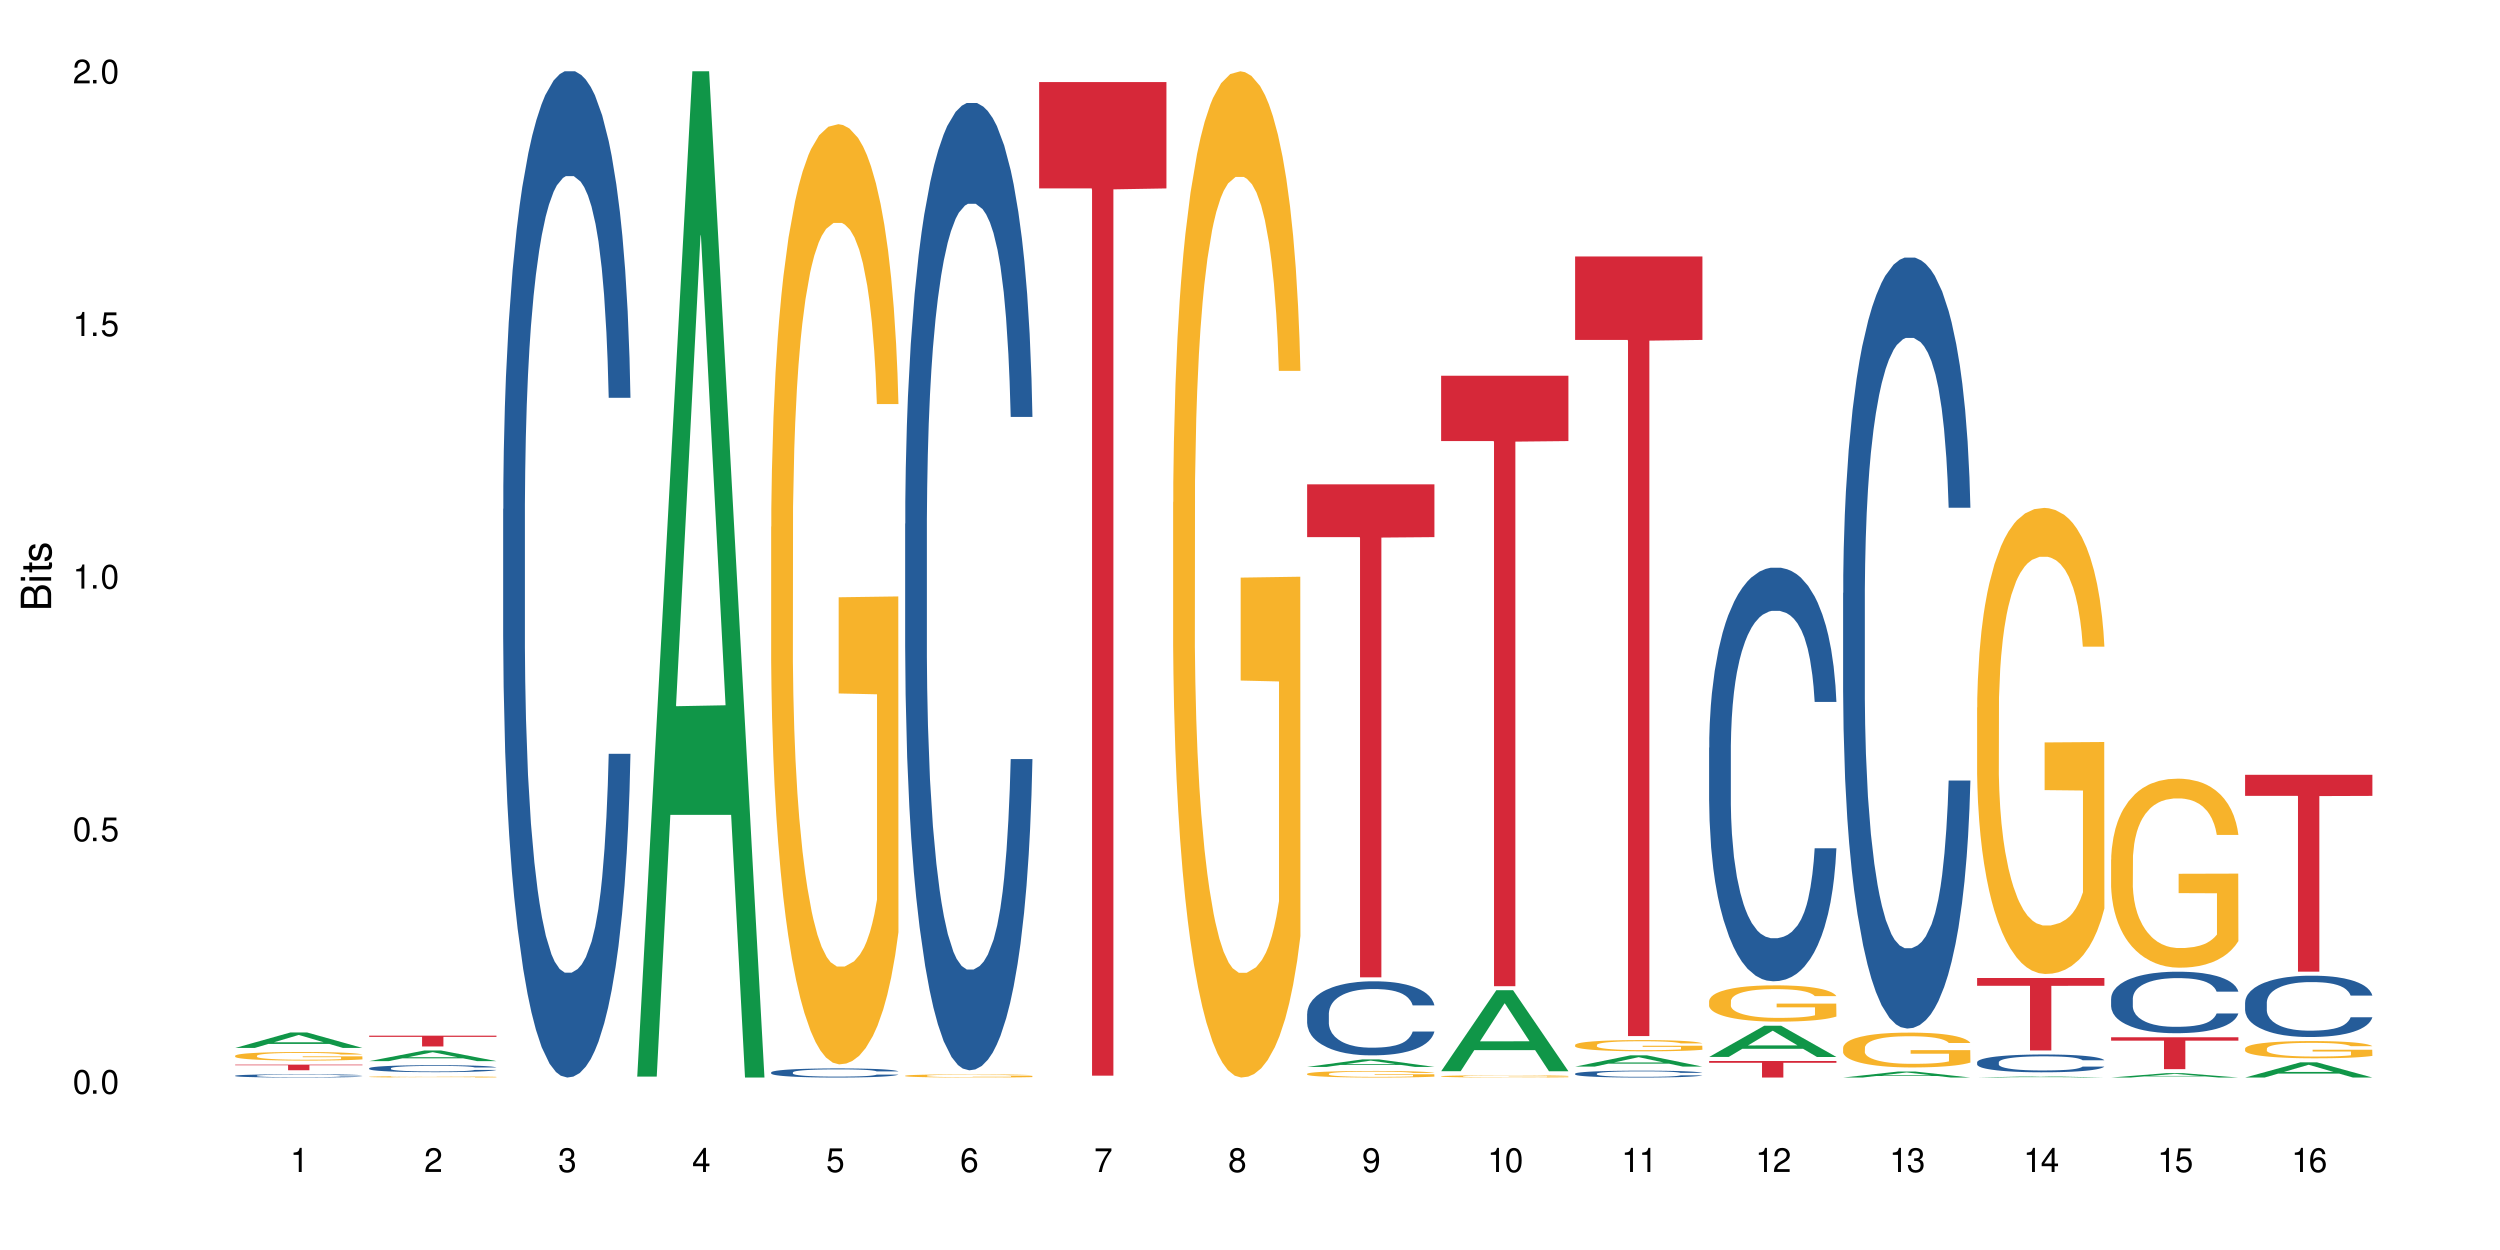 <?xml version="1.0" encoding="UTF-8"?>
<svg xmlns="http://www.w3.org/2000/svg" xmlns:xlink="http://www.w3.org/1999/xlink" width="720" height="360" viewBox="0 0 720 360">
<defs>
<g>
<g id="glyph-0-0">
</g>
<g id="glyph-0-1">
<path d="M 2.641 -6.938 C 2 -6.938 1.422 -6.656 1.078 -6.172 C 0.641 -5.562 0.406 -4.641 0.406 -3.359 C 0.406 -1.016 1.188 0.219 2.641 0.219 C 4.078 0.219 4.859 -1.016 4.859 -3.297 C 4.859 -4.641 4.656 -5.547 4.203 -6.172 C 3.844 -6.656 3.281 -6.938 2.641 -6.938 Z M 2.641 -6.188 C 3.547 -6.188 4 -5.25 4 -3.375 C 4 -1.406 3.562 -0.484 2.625 -0.484 C 1.734 -0.484 1.281 -1.438 1.281 -3.344 C 1.281 -5.25 1.734 -6.188 2.641 -6.188 Z M 2.641 -6.188 "/>
</g>
<g id="glyph-0-2">
<path d="M 1.828 -1 L 0.828 -1 L 0.828 0 L 1.828 0 Z M 1.828 -1 "/>
</g>
<g id="glyph-0-3">
<path d="M 4.562 -6.797 L 1.062 -6.797 L 0.547 -3.094 L 1.328 -3.094 C 1.719 -3.562 2.047 -3.734 2.578 -3.734 C 3.484 -3.734 4.062 -3.109 4.062 -2.094 C 4.062 -1.125 3.484 -0.531 2.578 -0.531 C 1.828 -0.531 1.375 -0.906 1.188 -1.672 L 0.328 -1.672 C 0.453 -1.109 0.547 -0.844 0.75 -0.594 C 1.125 -0.078 1.828 0.219 2.594 0.219 C 3.969 0.219 4.922 -0.781 4.922 -2.219 C 4.922 -3.562 4.031 -4.484 2.719 -4.484 C 2.25 -4.484 1.859 -4.359 1.469 -4.062 L 1.734 -5.969 L 4.562 -5.969 Z M 4.562 -6.797 "/>
</g>
<g id="glyph-0-4">
<path d="M 2.484 -4.938 L 2.484 0 L 3.328 0 L 3.328 -6.938 L 2.766 -6.938 C 2.469 -5.875 2.281 -5.734 0.984 -5.562 L 0.984 -4.938 Z M 2.484 -4.938 "/>
</g>
<g id="glyph-0-5">
<path d="M 4.859 -0.828 L 1.281 -0.828 C 1.359 -1.406 1.672 -1.781 2.5 -2.281 L 3.469 -2.828 C 4.406 -3.344 4.906 -4.062 4.906 -4.906 C 4.906 -5.484 4.672 -6.031 4.266 -6.406 C 3.859 -6.766 3.375 -6.938 2.719 -6.938 C 1.859 -6.938 1.219 -6.625 0.844 -6.031 C 0.609 -5.672 0.5 -5.234 0.484 -4.531 L 1.328 -4.531 C 1.359 -5.016 1.406 -5.281 1.531 -5.516 C 1.75 -5.938 2.188 -6.203 2.703 -6.203 C 3.469 -6.203 4.031 -5.641 4.031 -4.891 C 4.031 -4.344 3.719 -3.859 3.125 -3.516 L 2.234 -3 C 0.812 -2.172 0.406 -1.531 0.328 -0.016 L 4.859 -0.016 Z M 4.859 -0.828 "/>
</g>
<g id="glyph-0-6">
<path d="M 2.125 -3.188 L 2.578 -3.188 C 3.5 -3.188 3.984 -2.766 3.984 -1.922 C 3.984 -1.062 3.469 -0.531 2.594 -0.531 C 1.656 -0.531 1.203 -1 1.156 -2.016 L 0.312 -2.016 C 0.344 -1.453 0.438 -1.094 0.609 -0.781 C 0.953 -0.109 1.625 0.219 2.547 0.219 C 3.953 0.219 4.859 -0.625 4.859 -1.938 C 4.859 -2.828 4.516 -3.297 3.703 -3.594 C 4.344 -3.844 4.656 -4.328 4.656 -5.031 C 4.656 -6.219 3.875 -6.938 2.578 -6.938 C 1.203 -6.938 0.484 -6.172 0.453 -4.703 L 1.297 -4.703 C 1.312 -5.125 1.344 -5.359 1.453 -5.578 C 1.641 -5.969 2.062 -6.203 2.594 -6.203 C 3.344 -6.203 3.797 -5.75 3.797 -5 C 3.797 -4.516 3.609 -4.219 3.25 -4.047 C 3.016 -3.953 2.703 -3.922 2.125 -3.906 Z M 2.125 -3.188 "/>
</g>
<g id="glyph-0-7">
<path d="M 3.141 -1.672 L 3.141 0 L 3.984 0 L 3.984 -1.672 L 4.984 -1.672 L 4.984 -2.438 L 3.984 -2.438 L 3.984 -6.938 L 3.359 -6.938 L 0.266 -2.578 L 0.266 -1.672 Z M 3.141 -2.438 L 1 -2.438 L 3.141 -5.5 Z M 3.141 -2.438 "/>
</g>
<g id="glyph-0-8">
<path d="M 4.781 -5.125 C 4.609 -6.266 3.891 -6.938 2.844 -6.938 C 2.094 -6.938 1.422 -6.578 1.031 -5.953 C 0.594 -5.266 0.406 -4.422 0.406 -3.172 C 0.406 -2 0.578 -1.25 0.984 -0.641 C 1.359 -0.078 1.953 0.219 2.703 0.219 C 3.984 0.219 4.922 -0.75 4.922 -2.094 C 4.922 -3.375 4.062 -4.281 2.844 -4.281 C 2.172 -4.281 1.641 -4.031 1.281 -3.516 C 1.281 -5.234 1.828 -6.188 2.797 -6.188 C 3.391 -6.188 3.797 -5.797 3.938 -5.125 Z M 2.734 -3.531 C 3.547 -3.531 4.062 -2.953 4.062 -2.031 C 4.062 -1.156 3.484 -0.531 2.703 -0.531 C 1.922 -0.531 1.328 -1.188 1.328 -2.078 C 1.328 -2.938 1.906 -3.531 2.734 -3.531 Z M 2.734 -3.531 "/>
</g>
<g id="glyph-0-9">
<path d="M 4.984 -6.797 L 0.438 -6.797 L 0.438 -5.969 L 4.109 -5.969 C 2.5 -3.656 1.828 -2.234 1.328 0 L 2.219 0 C 2.594 -2.172 3.453 -4.047 4.984 -6.094 Z M 4.984 -6.797 "/>
</g>
<g id="glyph-0-10">
<path d="M 3.75 -3.656 C 4.469 -4.094 4.688 -4.438 4.688 -5.078 C 4.688 -6.172 3.844 -6.938 2.641 -6.938 C 1.438 -6.938 0.594 -6.172 0.594 -5.094 C 0.594 -4.438 0.812 -4.094 1.516 -3.656 C 0.734 -3.266 0.359 -2.703 0.359 -1.922 C 0.359 -0.656 1.281 0.219 2.641 0.219 C 3.984 0.219 4.922 -0.656 4.922 -1.922 C 4.922 -2.703 4.531 -3.266 3.75 -3.656 Z M 2.641 -6.188 C 3.359 -6.188 3.812 -5.75 3.812 -5.062 C 3.812 -4.406 3.344 -3.984 2.641 -3.984 C 1.922 -3.984 1.453 -4.406 1.453 -5.078 C 1.453 -5.75 1.922 -6.188 2.641 -6.188 Z M 2.641 -3.266 C 3.484 -3.266 4.062 -2.719 4.062 -1.906 C 4.062 -1.078 3.484 -0.531 2.625 -0.531 C 1.797 -0.531 1.219 -1.094 1.219 -1.906 C 1.219 -2.719 1.781 -3.266 2.641 -3.266 Z M 2.641 -3.266 "/>
</g>
<g id="glyph-0-11">
<path d="M 0.516 -1.578 C 0.672 -0.453 1.406 0.219 2.438 0.219 C 3.188 0.219 3.859 -0.141 4.266 -0.766 C 4.688 -1.453 4.891 -2.297 4.891 -3.547 C 4.891 -4.719 4.703 -5.453 4.312 -6.078 C 3.938 -6.641 3.344 -6.938 2.594 -6.938 C 1.297 -6.938 0.359 -5.969 0.359 -4.625 C 0.359 -3.344 1.234 -2.453 2.453 -2.453 C 3.094 -2.453 3.578 -2.672 4.016 -3.203 C 4 -1.484 3.469 -0.531 2.5 -0.531 C 1.906 -0.531 1.484 -0.906 1.359 -1.578 Z M 2.578 -6.203 C 3.375 -6.203 3.969 -5.531 3.969 -4.641 C 3.969 -3.797 3.391 -3.188 2.547 -3.188 C 1.734 -3.188 1.234 -3.766 1.234 -4.688 C 1.234 -5.562 1.797 -6.203 2.578 -6.203 Z M 2.578 -6.203 "/>
</g>
<g id="glyph-1-0">
</g>
<g id="glyph-1-1">
<path d="M 0 -0.953 L 0 -4.891 C 0 -5.719 -0.234 -6.344 -0.734 -6.797 C -1.188 -7.234 -1.812 -7.469 -2.5 -7.469 C -3.547 -7.469 -4.188 -7 -4.625 -5.875 C -4.984 -6.688 -5.625 -7.094 -6.531 -7.094 C -7.172 -7.094 -7.734 -6.859 -8.141 -6.391 C -8.562 -5.922 -8.75 -5.344 -8.75 -4.5 L -8.75 -0.953 Z M -4.984 -2.062 L -7.766 -2.062 L -7.766 -4.219 C -7.766 -4.844 -7.688 -5.203 -7.453 -5.5 C -7.219 -5.812 -6.859 -5.969 -6.375 -5.969 C -5.891 -5.969 -5.531 -5.812 -5.297 -5.5 C -5.062 -5.203 -4.984 -4.844 -4.984 -4.219 Z M -0.984 -2.062 L -4 -2.062 L -4 -4.781 C -4 -5.766 -3.438 -6.359 -2.484 -6.359 C -1.547 -6.359 -0.984 -5.766 -0.984 -4.781 Z M -0.984 -2.062 "/>
</g>
<g id="glyph-1-2">
<path d="M -6.281 -1.797 L -6.281 -0.797 L 0 -0.797 L 0 -1.797 Z M -8.75 -1.797 L -8.75 -0.797 L -7.484 -0.797 L -7.484 -1.797 Z M -8.75 -1.797 "/>
</g>
<g id="glyph-1-3">
<path d="M -6.281 -3.047 L -6.281 -2.016 L -8.016 -2.016 L -8.016 -1.016 L -6.281 -1.016 L -6.281 -0.172 L -5.469 -0.172 L -5.469 -1.016 L -0.719 -1.016 C -0.078 -1.016 0.281 -1.453 0.281 -2.234 C 0.281 -2.5 0.25 -2.719 0.188 -3.047 L -0.641 -3.047 C -0.609 -2.906 -0.594 -2.766 -0.594 -2.562 C -0.594 -2.141 -0.719 -2.016 -1.156 -2.016 L -5.469 -2.016 L -5.469 -3.047 Z M -6.281 -3.047 "/>
</g>
<g id="glyph-1-4">
<path d="M -4.531 -5.25 C -5.766 -5.25 -6.469 -4.422 -6.469 -2.969 C -6.469 -1.516 -5.719 -0.562 -4.547 -0.562 C -3.562 -0.562 -3.094 -1.062 -2.734 -2.562 L -2.516 -3.484 C -2.344 -4.188 -2.094 -4.469 -1.641 -4.469 C -1.047 -4.469 -0.641 -3.875 -0.641 -3 C -0.641 -2.453 -0.797 -2 -1.062 -1.75 C -1.25 -1.594 -1.422 -1.531 -1.875 -1.469 L -1.875 -0.406 C -0.422 -0.453 0.281 -1.266 0.281 -2.922 C 0.281 -4.5 -0.5 -5.516 -1.719 -5.516 C -2.656 -5.516 -3.172 -4.984 -3.469 -3.734 L -3.703 -2.766 C -3.891 -1.953 -4.156 -1.609 -4.594 -1.609 C -5.188 -1.609 -5.547 -2.125 -5.547 -2.938 C -5.547 -3.75 -5.203 -4.172 -4.531 -4.203 Z M -4.531 -5.25 "/>
</g>
</g>
</defs>
<rect x="-72" y="-36" width="864" height="432" fill="rgb(100%, 100%, 100%)" fill-opacity="1"/>
<path fill-rule="nonzero" fill="rgb(6.275%, 58.824%, 28.235%)" fill-opacity="1" d="M 67.73 301.809 L 67.77 301.805 L 83.633 297.352 L 88.449 297.352 L 104.391 301.812 L 98.789 301.812 L 94.797 300.648 L 77.289 300.648 L 73.371 301.809 L 67.73 301.809 L 78.973 300.168 L 93.191 300.164 L 86.102 298.078 L 86.023 298.074 L 85.945 298.09 L 78.934 300.164 L 78.973 300.168 Z M 67.73 301.809 "/>
<path fill-rule="nonzero" fill="rgb(14.51%, 36.078%, 60%)" fill-opacity="1" d="M 67.73 309.801 L 67.777 309.801 L 67.777 309.781 L 67.91 309.746 L 68.223 309.707 L 68.535 309.68 L 69.34 309.629 L 70.457 309.578 L 71.621 309.539 L 72.469 309.52 L 73.23 309.5 L 74.973 309.469 L 76.09 309.453 L 77.297 309.438 L 78.773 309.422 L 79.848 309.414 L 82.262 309.402 L 84.051 309.395 L 90.219 309.395 L 91.516 309.402 L 92.945 309.406 L 94.152 309.414 L 96.254 309.434 L 98.133 309.457 L 98.98 309.473 L 100.324 309.5 L 101.352 309.523 L 102.066 309.547 L 102.871 309.578 L 103.586 309.617 L 104.125 309.66 L 104.391 309.699 L 98.133 309.699 L 97.82 309.664 L 97.461 309.637 L 96.793 309.602 L 96.121 309.578 L 95.184 309.551 L 94.332 309.535 L 93.172 309.52 L 92.141 309.508 L 91.07 309.5 L 90.039 309.496 L 88.074 309.492 L 84.945 309.492 L 83.199 309.5 L 82.262 309.504 L 80.918 309.516 L 79.98 309.527 L 78.863 309.547 L 78.102 309.559 L 77.164 309.582 L 76.492 309.602 L 75.734 309.629 L 75.285 309.652 L 74.883 309.676 L 74.527 309.703 L 74.258 309.734 L 74.078 309.766 L 73.988 309.797 L 73.988 309.93 L 74.078 309.961 L 74.305 309.996 L 74.883 310.051 L 75.734 310.094 L 76.719 310.133 L 77.656 310.156 L 78.191 310.168 L 78.906 310.184 L 80.027 310.199 L 81.637 310.219 L 82.574 310.223 L 84.004 310.23 L 85.48 310.234 L 87.449 310.234 L 89.191 310.23 L 90.352 310.227 L 91.559 310.219 L 93.215 310.207 L 94.242 310.191 L 95.137 310.176 L 95.809 310.16 L 96.254 310.145 L 96.926 310.117 L 97.461 310.09 L 97.863 310.059 L 98.133 310.031 L 104.391 310.031 L 104.125 310.066 L 103.723 310.098 L 103.32 310.121 L 102.691 310.152 L 101.977 310.18 L 100.949 310.211 L 100.102 310.23 L 98.98 310.25 L 97.953 310.266 L 96.836 310.281 L 95.184 310.301 L 94.109 310.309 L 92.945 310.316 L 91.559 310.32 L 89.816 310.328 L 87.938 310.332 L 84.316 310.332 L 82.934 310.328 L 81.098 310.32 L 78.82 310.305 L 77.164 310.289 L 75.867 310.27 L 74.75 310.254 L 73.5 310.23 L 71.891 310.191 L 70.906 310.164 L 70.234 310.141 L 69.473 310.105 L 68.938 310.078 L 68.312 310.027 L 67.863 309.969 L 67.73 309.922 Z M 67.73 309.801 "/>
<path fill-rule="nonzero" fill="rgb(96.863%, 70.196%, 16.863%)" fill-opacity="1" d="M 67.73 304.039 L 67.777 304.035 L 67.777 303.992 L 67.953 303.891 L 68.402 303.75 L 68.984 303.633 L 69.609 303.543 L 70.012 303.496 L 70.684 303.426 L 71.262 303.379 L 72.738 303.277 L 74.617 303.18 L 75.645 303.141 L 76.809 303.102 L 78.461 303.059 L 79.223 303.043 L 81.547 303.008 L 84.184 302.984 L 87.09 302.977 L 88.43 302.98 L 90.266 302.988 L 92.77 303.012 L 94.199 303.035 L 95.316 303.059 L 96.477 303.09 L 97.91 303.133 L 99.25 303.188 L 100.324 303.242 L 101.395 303.309 L 102.289 303.383 L 103.051 303.461 L 103.723 303.555 L 104.125 303.637 L 104.391 303.715 L 98.176 303.715 L 97.82 303.637 L 97.418 303.574 L 96.746 303.5 L 96.074 303.445 L 95.406 303.402 L 94.152 303.344 L 93.082 303.309 L 91.738 303.277 L 90.441 303.254 L 88.969 303.242 L 88.074 303.238 L 85.703 303.238 L 83.559 303.254 L 82.305 303.27 L 81.41 303.289 L 80.16 303.324 L 79.398 303.352 L 78.953 303.367 L 77.613 303.438 L 76.719 303.504 L 76.227 303.547 L 75.602 303.613 L 75.152 303.676 L 74.66 303.766 L 74.391 303.832 L 74.035 303.988 L 73.988 304.395 L 74.125 304.48 L 74.391 304.574 L 74.75 304.652 L 75.285 304.738 L 75.824 304.805 L 76.762 304.895 L 77.566 304.953 L 78.191 304.992 L 79.398 305.051 L 79.891 305.074 L 81.055 305.113 L 82.262 305.145 L 83.738 305.172 L 84.855 305.188 L 86.641 305.195 L 88.922 305.195 L 91.605 305.184 L 93.305 305.164 L 94.465 305.148 L 95.227 305.133 L 96.164 305.105 L 96.836 305.082 L 97.461 305.059 L 98.223 305.02 L 98.223 304.48 L 87.18 304.477 L 87.18 304.223 L 104.348 304.223 L 104.391 305.105 L 103.453 305.168 L 102.289 305.227 L 101.172 305.273 L 100.012 305.309 L 98.355 305.352 L 97.016 305.379 L 94.957 305.41 L 93.082 305.434 L 91.113 305.445 L 89.371 305.453 L 87.312 305.453 L 85.48 305.449 L 83.512 305.438 L 81.949 305.418 L 80.516 305.395 L 79.086 305.367 L 77.297 305.32 L 76.137 305.281 L 74.93 305.234 L 73.723 305.176 L 72.648 305.117 L 71.219 305.016 L 70.457 304.945 L 69.742 304.867 L 69.207 304.801 L 68.715 304.719 L 68.355 304.645 L 68 304.543 L 67.82 304.461 L 67.73 304.391 Z M 67.73 304.039 "/>
<path fill-rule="nonzero" fill="rgb(83.922%, 15.686%, 22.353%)" fill-opacity="1" d="M 67.73 306.617 L 104.391 306.617 L 104.391 306.793 L 89.113 306.793 L 89.113 308.23 L 82.965 308.23 L 82.965 306.793 L 67.73 306.793 Z M 67.73 306.617 "/>
<path fill-rule="nonzero" fill="rgb(6.275%, 58.824%, 28.235%)" fill-opacity="1" d="M 106.32 305.605 L 106.359 305.602 L 122.223 302.539 L 127.039 302.539 L 142.98 305.605 L 137.383 305.605 L 133.387 304.805 L 115.879 304.805 L 111.961 305.605 L 106.32 305.605 L 117.562 304.473 L 131.781 304.473 L 124.691 303.039 L 124.613 303.035 L 124.535 303.043 L 117.523 304.473 L 117.562 304.473 Z M 106.32 305.605 "/>
<path fill-rule="nonzero" fill="rgb(14.51%, 36.078%, 60%)" fill-opacity="1" d="M 106.32 307.648 L 106.367 307.645 L 106.367 307.602 L 106.5 307.531 L 106.812 307.445 L 107.125 307.383 L 107.93 307.273 L 109.047 307.168 L 110.211 307.09 L 111.059 307.039 L 111.82 307.004 L 113.562 306.934 L 114.684 306.898 L 115.891 306.867 L 117.363 306.836 L 118.438 306.82 L 120.852 306.789 L 122.641 306.777 L 124.027 306.77 L 127.02 306.77 L 128.809 306.777 L 130.105 306.789 L 131.535 306.801 L 132.742 306.82 L 134.844 306.859 L 136.723 306.91 L 137.574 306.941 L 138.914 306.996 L 139.941 307.055 L 140.656 307.102 L 141.461 307.168 L 142.176 307.254 L 142.715 307.348 L 142.98 307.426 L 136.723 307.426 L 136.41 307.352 L 136.051 307.293 L 135.383 307.219 L 134.711 307.164 L 133.773 307.113 L 132.922 307.078 L 131.762 307.043 L 130.73 307.02 L 129.66 307.004 L 128.629 306.992 L 126.664 306.98 L 124.383 306.98 L 123.535 306.984 L 121.789 307 L 120.852 307.012 L 119.512 307.039 L 118.57 307.062 L 117.453 307.098 L 116.695 307.129 L 115.754 307.18 L 115.086 307.219 L 114.324 307.281 L 113.879 307.328 L 113.473 307.379 L 113.117 307.441 L 112.848 307.504 L 112.668 307.574 L 112.582 307.641 L 112.582 307.926 L 112.668 307.992 L 112.895 308.066 L 113.473 308.18 L 114.324 308.277 L 115.309 308.355 L 116.246 308.41 L 116.781 308.438 L 117.5 308.465 L 118.617 308.504 L 120.227 308.539 L 121.164 308.555 L 122.594 308.57 L 124.07 308.574 L 126.039 308.574 L 127.781 308.57 L 128.945 308.559 L 130.152 308.543 L 131.805 308.512 L 132.832 308.484 L 133.727 308.449 L 134.398 308.414 L 134.844 308.383 L 135.516 308.328 L 136.051 308.266 L 136.453 308.199 L 136.723 308.137 L 142.98 308.137 L 142.715 308.211 L 142.312 308.285 L 141.91 308.336 L 141.281 308.402 L 140.566 308.457 L 139.539 308.523 L 138.691 308.566 L 137.574 308.609 L 136.543 308.645 L 135.426 308.676 L 133.773 308.715 L 132.699 308.734 L 131.535 308.75 L 130.152 308.766 L 128.406 308.777 L 126.531 308.785 L 124.785 308.785 L 122.906 308.781 L 121.523 308.773 L 119.688 308.758 L 117.41 308.727 L 115.754 308.691 L 114.457 308.656 L 113.34 308.617 L 112.09 308.57 L 110.48 308.488 L 109.496 308.426 L 108.824 308.375 L 108.066 308.301 L 107.527 308.238 L 106.902 308.133 L 106.457 308.004 L 106.32 307.902 Z M 106.32 307.648 "/>
<path fill-rule="nonzero" fill="rgb(96.863%, 70.196%, 16.863%)" fill-opacity="1" d="M 106.32 310.113 L 106.367 310.113 L 106.367 310.105 L 106.543 310.09 L 106.992 310.07 L 107.574 310.051 L 108.199 310.039 L 108.602 310.031 L 109.273 310.02 L 109.852 310.012 L 111.328 309.996 L 113.207 309.98 L 114.234 309.977 L 115.398 309.969 L 117.051 309.961 L 117.812 309.961 L 120.137 309.953 L 122.773 309.949 L 127.02 309.949 L 128.855 309.953 L 131.359 309.957 L 132.789 309.961 L 133.906 309.961 L 135.07 309.969 L 136.5 309.973 L 137.84 309.984 L 139.988 310 L 140.879 310.012 L 141.641 310.023 L 142.312 310.039 L 142.715 310.051 L 142.98 310.062 L 136.77 310.062 L 136.41 310.051 L 136.008 310.043 L 135.336 310.031 L 134.668 310.023 L 133.996 310.016 L 132.742 310.008 L 131.672 310 L 130.328 309.996 L 129.031 309.992 L 127.559 309.992 L 126.664 309.988 L 124.293 309.988 L 122.148 309.992 L 120.895 309.996 L 120.004 310 L 118.75 310.004 L 117.988 310.008 L 117.543 310.012 L 116.203 310.02 L 115.309 310.031 L 114.816 310.039 L 114.191 310.047 L 113.742 310.059 L 113.25 310.07 L 112.984 310.082 L 112.625 310.105 L 112.582 310.168 L 112.715 310.184 L 112.984 310.195 L 113.34 310.207 L 113.879 310.223 L 114.414 310.23 L 115.352 310.246 L 116.156 310.254 L 116.781 310.262 L 117.988 310.27 L 118.48 310.273 L 119.645 310.281 L 120.852 310.285 L 122.328 310.289 L 123.445 310.289 L 125.234 310.293 L 127.512 310.293 L 130.195 310.289 L 131.895 310.289 L 133.059 310.285 L 133.816 310.281 L 134.754 310.277 L 135.426 310.273 L 136.051 310.27 L 136.812 310.266 L 136.812 310.184 L 125.77 310.18 L 125.77 310.141 L 142.938 310.141 L 142.98 310.277 L 142.043 310.289 L 140.879 310.297 L 139.762 310.305 L 138.602 310.309 L 136.945 310.316 L 135.605 310.32 L 133.547 310.324 L 131.672 310.328 L 129.703 310.332 L 124.07 310.332 L 122.102 310.328 L 120.539 310.328 L 119.109 310.324 L 117.676 310.32 L 115.891 310.312 L 114.727 310.305 L 112.312 310.289 L 111.238 310.281 L 109.809 310.266 L 109.047 310.254 L 108.332 310.242 L 107.797 310.23 L 107.305 310.219 L 106.945 310.207 L 106.59 310.191 L 106.41 310.18 L 106.32 310.168 Z M 106.32 310.113 "/>
<path fill-rule="nonzero" fill="rgb(83.922%, 15.686%, 22.353%)" fill-opacity="1" d="M 106.32 298.277 L 142.98 298.277 L 142.98 298.609 L 127.703 298.613 L 127.703 301.375 L 121.555 301.375 L 121.555 298.617 L 121.465 298.609 L 106.32 298.609 Z M 106.32 298.277 "/>
<path fill-rule="nonzero" fill="rgb(14.51%, 36.078%, 60%)" fill-opacity="1" d="M 144.91 146.621 L 144.957 146.355 L 144.957 140 L 145.09 129.934 L 145.402 117.215 L 145.715 108.477 L 146.52 92.844 L 147.641 77.746 L 148.801 66.09 L 149.652 59.203 L 150.41 53.902 L 152.156 44.102 L 153.273 39.07 L 154.48 34.566 L 155.953 30.062 L 157.027 27.414 L 159.441 23.176 L 161.23 21.32 L 162.617 20.527 L 165.613 20.527 L 167.398 21.586 L 168.695 22.91 L 170.129 25.031 L 171.336 27.414 L 173.434 33.242 L 175.312 40.66 L 176.164 44.898 L 177.504 53.109 L 178.531 61.055 L 179.246 67.945 L 180.051 77.746 L 180.77 89.668 L 181.305 103.176 L 181.574 114.566 L 175.312 114.566 L 175 103.973 L 174.645 95.758 L 173.973 84.898 L 173.301 77.215 L 172.363 69.535 L 171.512 64.5 L 170.352 59.469 L 169.324 56.289 L 168.25 53.902 L 167.223 52.316 L 165.254 50.727 L 162.973 50.727 L 162.125 51.254 L 160.379 53.375 L 159.441 55.23 L 158.102 58.938 L 157.16 62.383 L 156.043 67.68 L 155.285 72.184 L 154.344 79.07 L 153.676 85.164 L 152.914 93.906 L 152.469 100.527 L 152.066 107.945 L 151.707 116.688 L 151.438 125.957 L 151.262 135.762 L 151.172 145.297 L 151.172 186.355 L 151.262 195.895 L 151.484 207.02 L 152.066 223.18 L 152.914 237.219 L 153.898 248.344 L 154.836 256.293 L 155.375 260 L 156.09 264.238 L 157.207 269.535 L 158.816 274.836 L 159.754 276.953 L 161.184 279.074 L 162.66 280.133 L 164.629 280.133 L 166.371 279.074 L 167.535 277.75 L 168.742 275.629 L 170.395 271.125 L 171.422 266.887 L 172.316 261.855 L 172.988 256.82 L 173.434 252.582 L 174.105 244.371 L 174.645 235.363 L 175.047 226.094 L 175.312 217.086 L 181.574 217.086 L 181.305 227.684 L 180.902 238.012 L 180.5 245.695 L 179.875 254.969 L 179.156 263.18 L 178.129 272.449 L 177.281 278.543 L 176.164 285.168 L 175.133 290.199 L 174.016 294.703 L 172.363 300 L 171.289 302.648 L 170.129 305.035 L 168.742 307.152 L 166.996 309.008 L 165.121 310.066 L 163.375 310.332 L 161.5 309.801 L 160.113 308.742 L 158.281 306.359 L 156 301.59 L 154.344 296.559 L 153.047 291.523 L 151.93 286.227 L 150.68 279.074 L 149.07 267.418 L 148.086 258.41 L 147.414 250.992 L 146.656 240.664 L 146.117 231.391 L 145.492 216.555 L 145.047 197.746 L 144.91 183.18 Z M 144.91 146.621 "/>
<path fill-rule="nonzero" fill="rgb(6.275%, 58.824%, 28.235%)" fill-opacity="1" d="M 183.5 310.059 L 183.543 309.789 L 199.402 20.527 L 204.223 20.527 L 220.164 310.332 L 214.562 310.332 L 210.566 234.684 L 193.059 234.684 L 189.141 310.059 L 183.5 310.059 L 194.742 203.391 L 208.961 203.117 L 201.871 67.875 L 201.793 67.602 L 201.715 68.418 L 194.703 203.117 L 194.742 203.391 Z M 183.5 310.059 "/>
<path fill-rule="nonzero" fill="rgb(14.51%, 36.078%, 60%)" fill-opacity="1" d="M 222.094 308.848 L 222.137 308.848 L 222.137 308.789 L 222.27 308.695 L 222.586 308.582 L 222.898 308.504 L 223.703 308.359 L 224.82 308.223 L 225.98 308.117 L 226.832 308.055 L 227.59 308.008 L 229.336 307.918 L 230.453 307.875 L 231.66 307.832 L 233.137 307.793 L 234.207 307.77 L 236.621 307.73 L 238.41 307.711 L 239.797 307.707 L 242.793 307.707 L 244.582 307.715 L 245.879 307.727 L 247.309 307.746 L 248.516 307.77 L 250.617 307.82 L 252.492 307.887 L 253.344 307.926 L 254.684 308 L 255.715 308.074 L 256.43 308.137 L 257.234 308.223 L 257.949 308.332 L 258.484 308.453 L 258.754 308.559 L 252.492 308.559 L 252.18 308.461 L 251.824 308.387 L 251.152 308.289 L 250.48 308.219 L 249.543 308.148 L 248.695 308.105 L 247.531 308.059 L 246.504 308.031 L 245.43 308.008 L 244.402 307.992 L 242.434 307.98 L 240.156 307.98 L 239.305 307.984 L 237.562 308.004 L 236.621 308.02 L 235.281 308.055 L 234.344 308.086 L 233.227 308.133 L 232.465 308.172 L 231.527 308.234 L 230.855 308.293 L 230.094 308.371 L 229.648 308.43 L 229.246 308.496 L 228.887 308.578 L 228.621 308.66 L 228.441 308.75 L 228.352 308.836 L 228.352 309.207 L 228.441 309.297 L 228.664 309.395 L 229.246 309.543 L 230.094 309.668 L 231.078 309.77 L 232.016 309.844 L 232.555 309.875 L 233.27 309.914 L 234.387 309.961 L 235.996 310.012 L 236.934 310.031 L 238.367 310.051 L 239.84 310.059 L 241.809 310.059 L 243.551 310.051 L 244.715 310.035 L 245.922 310.02 L 247.574 309.977 L 248.605 309.938 L 249.5 309.895 L 250.168 309.848 L 250.617 309.809 L 251.285 309.734 L 251.824 309.652 L 252.227 309.57 L 252.492 309.488 L 258.754 309.488 L 258.484 309.582 L 258.082 309.676 L 257.68 309.746 L 257.055 309.832 L 256.34 309.906 L 255.309 309.988 L 254.461 310.043 L 253.344 310.105 L 252.316 310.148 L 251.199 310.191 L 249.543 310.238 L 248.469 310.262 L 247.309 310.285 L 245.922 310.305 L 244.18 310.32 L 242.301 310.328 L 240.559 310.332 L 238.68 310.328 L 237.293 310.316 L 235.461 310.297 L 233.18 310.254 L 231.527 310.207 L 230.23 310.16 L 229.113 310.113 L 227.859 310.051 L 226.25 309.945 L 225.266 309.863 L 224.598 309.793 L 223.836 309.699 L 223.301 309.617 L 222.672 309.48 L 222.227 309.312 L 222.094 309.18 Z M 222.094 308.848 "/>
<path fill-rule="nonzero" fill="rgb(96.863%, 70.196%, 16.863%)" fill-opacity="1" d="M 222.094 151.738 L 222.137 151.492 L 222.137 146.547 L 222.316 135.418 L 222.762 120.086 L 223.344 107.477 L 223.969 97.586 L 224.371 92.391 L 225.043 84.973 L 225.625 79.531 L 227.098 68.406 L 228.977 58.02 L 230.004 53.566 L 231.168 49.363 L 232.82 44.664 L 233.582 42.934 L 235.906 38.977 L 238.543 36.504 L 241.449 35.762 L 242.793 36.012 L 244.625 37 L 247.129 39.719 L 248.559 42.191 L 249.676 44.664 L 250.84 47.879 L 252.27 52.824 L 253.613 58.762 L 254.684 64.695 L 255.758 72.113 L 256.652 80.027 L 257.41 88.684 L 258.082 99.066 L 258.484 107.723 L 258.754 116.379 L 252.539 116.379 L 252.18 107.723 L 251.777 101.047 L 251.109 92.887 L 250.438 86.949 L 249.766 82.254 L 248.516 75.824 L 247.441 71.867 L 246.102 68.406 L 244.805 66.18 L 243.328 64.695 L 242.434 64.199 L 240.066 64.199 L 237.918 65.93 L 236.668 67.91 L 235.773 69.887 L 234.52 73.598 L 233.762 76.566 L 233.312 78.543 L 231.973 86.211 L 231.078 93.133 L 230.586 97.832 L 229.961 105.25 L 229.516 111.926 L 229.023 121.816 L 228.754 129.238 L 228.395 146.051 L 228.352 190.562 L 228.484 199.961 L 228.754 210.102 L 229.113 219.004 L 229.648 228.398 L 230.184 235.57 L 231.125 245.215 L 231.93 251.645 L 232.555 255.848 L 233.762 262.523 L 234.254 264.75 L 235.414 269.199 L 236.621 272.664 L 238.098 275.629 L 239.215 277.113 L 241.004 278.352 L 243.285 278.352 L 245.965 276.867 L 247.664 274.891 L 248.828 272.91 L 249.586 271.18 L 250.527 268.461 L 251.199 265.988 L 251.824 263.266 L 252.582 259.062 L 252.582 199.961 L 241.539 199.715 L 241.539 172.016 L 258.707 171.77 L 258.754 268.461 L 257.812 275.137 L 256.652 281.566 L 255.535 286.512 L 254.371 290.715 L 252.719 295.414 L 251.375 298.383 L 249.32 301.844 L 247.441 304.07 L 245.477 305.551 L 243.73 306.293 L 241.676 306.543 L 239.84 306.047 L 237.875 304.562 L 236.309 302.586 L 234.879 300.113 L 233.449 296.898 L 231.66 291.703 L 230.496 287.5 L 229.289 282.309 L 228.082 276.125 L 227.012 269.449 L 226.293 264.254 L 225.578 258.32 L 224.82 250.902 L 224.105 242.496 L 223.566 234.828 L 223.074 226.172 L 222.719 218.012 L 222.359 206.887 L 222.184 197.984 L 222.094 190.316 Z M 222.094 151.738 "/>
<path fill-rule="nonzero" fill="rgb(14.51%, 36.078%, 60%)" fill-opacity="1" d="M 260.684 150.883 L 260.727 150.629 L 260.727 144.516 L 260.863 134.84 L 261.176 122.617 L 261.488 114.215 L 262.293 99.191 L 263.41 84.676 L 264.57 73.473 L 265.422 66.852 L 266.184 61.758 L 267.926 52.336 L 269.043 47.5 L 270.25 43.168 L 271.727 38.84 L 272.797 36.293 L 275.211 32.219 L 277 30.438 L 278.387 29.672 L 281.383 29.672 L 283.172 30.691 L 284.469 31.965 L 285.898 34.004 L 287.105 36.293 L 289.207 41.895 L 291.086 49.027 L 291.934 53.102 L 293.273 60.996 L 294.305 68.633 L 295.02 75.254 L 295.824 84.676 L 296.539 96.137 L 297.074 109.121 L 297.344 120.07 L 291.086 120.07 L 290.77 109.887 L 290.414 101.992 L 289.742 91.551 L 289.074 84.168 L 288.133 76.781 L 287.285 71.945 L 286.121 67.105 L 285.094 64.051 L 284.02 61.758 L 282.992 60.23 L 281.023 58.703 L 278.746 58.703 L 277.895 59.211 L 276.152 61.25 L 275.211 63.031 L 273.871 66.598 L 272.934 69.906 L 271.816 75 L 271.055 79.328 L 270.117 85.949 L 269.445 91.805 L 268.684 100.211 L 268.238 106.574 L 267.836 113.707 L 267.477 122.109 L 267.211 131.02 L 267.031 140.441 L 266.941 149.609 L 266.941 189.078 L 267.031 198.246 L 267.254 208.941 L 267.836 224.477 L 268.684 237.973 L 269.668 248.668 L 270.609 256.305 L 271.145 259.871 L 271.859 263.945 L 272.977 269.039 L 274.586 274.129 L 275.527 276.168 L 276.957 278.203 L 278.434 279.223 L 280.398 279.223 L 282.141 278.203 L 283.305 276.93 L 284.512 274.895 L 286.168 270.566 L 287.195 266.492 L 288.09 261.652 L 288.758 256.816 L 289.207 252.742 L 289.879 244.848 L 290.414 236.188 L 290.816 227.277 L 291.086 218.617 L 297.344 218.617 L 297.074 228.805 L 296.672 238.734 L 296.27 246.121 L 295.645 255.031 L 294.93 262.926 L 293.902 271.84 L 293.051 277.695 L 291.934 284.062 L 290.906 288.898 L 289.789 293.23 L 288.133 298.32 L 287.059 300.867 L 285.898 303.16 L 284.512 305.195 L 282.77 306.98 L 280.891 307.996 L 279.148 308.254 L 277.27 307.742 L 275.883 306.727 L 274.051 304.434 L 271.77 299.848 L 270.117 295.012 L 268.82 290.172 L 267.703 285.078 L 266.449 278.203 L 264.84 267 L 263.855 258.344 L 263.188 251.211 L 262.426 241.281 L 261.891 232.367 L 261.266 218.109 L 260.816 200.031 L 260.684 186.023 Z M 260.684 150.883 "/>
<path fill-rule="nonzero" fill="rgb(96.863%, 70.196%, 16.863%)" fill-opacity="1" d="M 260.684 309.809 L 260.727 309.809 L 260.727 309.793 L 260.906 309.754 L 261.352 309.703 L 261.934 309.66 L 262.559 309.625 L 262.961 309.609 L 263.633 309.582 L 264.215 309.566 L 265.691 309.527 L 267.566 309.492 L 268.598 309.477 L 269.758 309.461 L 271.414 309.445 L 272.172 309.441 L 274.496 309.426 L 277.137 309.418 L 281.383 309.418 L 283.215 309.422 L 285.719 309.43 L 287.148 309.438 L 288.27 309.445 L 289.43 309.457 L 290.859 309.473 L 292.203 309.496 L 293.273 309.516 L 294.348 309.539 L 295.242 309.566 L 296.004 309.594 L 296.672 309.629 L 297.074 309.66 L 297.344 309.688 L 291.129 309.688 L 290.77 309.66 L 290.367 309.637 L 289.699 309.609 L 289.027 309.59 L 288.355 309.574 L 287.105 309.551 L 286.031 309.539 L 284.691 309.527 L 283.395 309.52 L 281.918 309.516 L 281.023 309.512 L 278.656 309.512 L 276.508 309.52 L 275.258 309.523 L 274.363 309.531 L 273.113 309.543 L 272.352 309.555 L 271.906 309.562 L 270.562 309.586 L 269.668 309.609 L 269.176 309.625 L 268.551 309.652 L 268.105 309.676 L 267.613 309.707 L 267.344 309.734 L 266.988 309.789 L 266.941 309.941 L 267.074 309.973 L 267.344 310.008 L 267.703 310.035 L 268.238 310.066 L 268.773 310.094 L 269.715 310.125 L 270.52 310.148 L 271.145 310.16 L 272.352 310.184 L 272.844 310.191 L 274.004 310.207 L 275.211 310.219 L 276.688 310.227 L 277.805 310.234 L 279.594 310.238 L 281.875 310.238 L 284.559 310.23 L 286.254 310.227 L 287.418 310.219 L 288.18 310.211 L 289.117 310.203 L 289.789 310.195 L 290.414 310.188 L 291.172 310.172 L 291.172 309.973 L 280.129 309.973 L 280.129 309.879 L 297.297 309.875 L 297.344 310.203 L 296.406 310.227 L 295.242 310.246 L 294.125 310.266 L 292.961 310.277 L 291.309 310.293 L 289.965 310.305 L 287.91 310.316 L 286.031 310.324 L 284.066 310.328 L 282.32 310.332 L 278.434 310.332 L 276.465 310.324 L 274.898 310.32 L 273.469 310.312 L 272.039 310.301 L 270.25 310.281 L 269.086 310.27 L 266.672 310.23 L 265.602 310.207 L 264.887 310.188 L 264.168 310.168 L 263.41 310.145 L 262.695 310.117 L 262.156 310.09 L 261.668 310.062 L 261.309 310.031 L 260.949 309.996 L 260.773 309.965 L 260.684 309.938 Z M 260.684 309.809 "/>
<path fill-rule="nonzero" fill="rgb(83.922%, 15.686%, 22.353%)" fill-opacity="1" d="M 299.273 23.633 L 335.934 23.633 L 335.934 54.266 L 320.656 54.535 L 320.656 309.797 L 314.508 309.797 L 314.508 54.805 L 314.418 54.266 L 299.273 54.266 Z M 299.273 23.633 "/>
<path fill-rule="nonzero" fill="rgb(96.863%, 70.196%, 16.863%)" fill-opacity="1" d="M 337.863 144.652 L 337.906 144.387 L 337.906 139.094 L 338.086 127.184 L 338.535 110.777 L 339.113 97.277 L 339.742 86.691 L 340.145 81.133 L 340.812 73.195 L 341.395 67.371 L 342.871 55.461 L 344.75 44.348 L 345.777 39.582 L 346.938 35.082 L 348.594 30.055 L 349.352 28.203 L 351.68 23.965 L 354.316 21.32 L 357.223 20.527 L 358.562 20.789 L 360.395 21.848 L 362.898 24.762 L 364.332 27.406 L 365.449 30.055 L 366.609 33.496 L 368.043 38.789 L 369.383 45.141 L 370.457 51.492 L 371.527 59.43 L 372.422 67.902 L 373.184 77.164 L 373.852 88.281 L 374.254 97.543 L 374.523 106.805 L 368.309 106.805 L 367.953 97.543 L 367.551 90.398 L 366.879 81.664 L 366.207 75.312 L 365.539 70.281 L 364.285 63.402 L 363.211 59.168 L 361.871 55.461 L 360.574 53.078 L 359.102 51.492 L 358.207 50.961 L 355.836 50.961 L 353.691 52.816 L 352.438 54.934 L 351.543 57.051 L 350.293 61.02 L 349.531 64.195 L 349.086 66.312 L 347.742 74.516 L 346.848 81.93 L 346.359 86.957 L 345.73 94.898 L 345.285 102.043 L 344.793 112.629 L 344.523 120.57 L 344.168 138.566 L 344.121 186.207 L 344.258 196.262 L 344.523 207.113 L 344.883 216.641 L 345.418 226.699 L 345.957 234.375 L 346.895 244.695 L 347.699 251.578 L 348.324 256.078 L 349.531 263.223 L 350.023 265.605 L 351.188 270.367 L 352.395 274.074 L 353.867 277.25 L 354.988 278.836 L 356.773 280.16 L 359.055 280.16 L 361.738 278.574 L 363.438 276.457 L 364.598 274.34 L 365.359 272.484 L 366.297 269.574 L 366.969 266.926 L 367.594 264.016 L 368.355 259.516 L 368.355 196.262 L 357.312 195.996 L 357.312 166.355 L 374.48 166.09 L 374.523 269.574 L 373.586 276.719 L 372.422 283.602 L 371.305 288.895 L 370.145 293.395 L 368.488 298.422 L 367.148 301.598 L 365.09 305.305 L 363.211 307.688 L 361.246 309.273 L 359.504 310.066 L 357.445 310.332 L 355.613 309.805 L 353.645 308.215 L 352.082 306.098 L 350.648 303.453 L 349.219 300.012 L 347.43 294.453 L 346.27 289.953 L 345.062 284.395 L 343.855 277.777 L 342.781 270.633 L 342.066 265.074 L 341.352 258.723 L 340.59 250.781 L 339.875 241.785 L 339.34 233.578 L 338.848 224.316 L 338.488 215.582 L 338.133 203.672 L 337.953 194.145 L 337.863 185.941 Z M 337.863 144.652 "/>
<path fill-rule="nonzero" fill="rgb(6.275%, 58.824%, 28.235%)" fill-opacity="1" d="M 376.453 307.27 L 376.492 307.27 L 392.355 305.109 L 397.172 305.109 L 413.113 307.273 L 407.512 307.273 L 403.52 306.707 L 386.012 306.707 L 382.094 307.27 L 376.453 307.27 L 387.695 306.477 L 401.914 306.473 L 394.824 305.465 L 394.746 305.461 L 394.668 305.469 L 387.656 306.473 L 387.695 306.477 Z M 376.453 307.27 "/>
<path fill-rule="nonzero" fill="rgb(14.51%, 36.078%, 60%)" fill-opacity="1" d="M 376.453 291.906 L 376.5 291.887 L 376.5 291.418 L 376.633 290.676 L 376.945 289.742 L 377.258 289.098 L 378.062 287.949 L 379.18 286.84 L 380.344 285.98 L 381.191 285.473 L 381.953 285.086 L 383.695 284.363 L 384.812 283.992 L 386.02 283.664 L 387.496 283.332 L 388.57 283.137 L 390.984 282.824 L 392.773 282.688 L 394.156 282.629 L 397.152 282.629 L 398.941 282.707 L 400.238 282.805 L 401.668 282.961 L 402.875 283.137 L 404.977 283.566 L 406.855 284.109 L 407.703 284.422 L 409.047 285.027 L 410.074 285.609 L 410.789 286.117 L 411.594 286.84 L 412.309 287.715 L 412.848 288.711 L 413.113 289.547 L 406.855 289.547 L 406.543 288.77 L 406.184 288.164 L 405.516 287.363 L 404.844 286.801 L 403.906 286.234 L 403.055 285.863 L 401.891 285.492 L 400.863 285.262 L 399.793 285.086 L 398.762 284.969 L 396.797 284.852 L 394.516 284.852 L 393.668 284.891 L 391.922 285.047 L 390.984 285.184 L 389.641 285.453 L 388.703 285.707 L 387.586 286.098 L 386.824 286.43 L 385.887 286.938 L 385.215 287.383 L 384.457 288.027 L 384.008 288.516 L 383.605 289.059 L 383.25 289.703 L 382.98 290.387 L 382.801 291.105 L 382.711 291.809 L 382.711 294.828 L 382.801 295.527 L 383.027 296.348 L 383.605 297.535 L 384.457 298.57 L 385.441 299.387 L 386.379 299.973 L 386.914 300.246 L 387.629 300.555 L 388.75 300.945 L 390.359 301.336 L 391.297 301.492 L 392.727 301.648 L 394.203 301.727 L 396.168 301.727 L 397.914 301.648 L 399.074 301.551 L 400.281 301.395 L 401.938 301.062 L 402.965 300.75 L 403.859 300.383 L 404.531 300.012 L 404.977 299.699 L 405.648 299.094 L 406.184 298.434 L 406.586 297.75 L 406.855 297.09 L 413.113 297.09 L 412.848 297.867 L 412.445 298.629 L 412.043 299.191 L 411.414 299.875 L 410.699 300.48 L 409.672 301.16 L 408.824 301.609 L 407.703 302.098 L 406.676 302.465 L 405.559 302.797 L 403.906 303.188 L 402.832 303.383 L 401.668 303.559 L 400.281 303.715 L 398.539 303.852 L 396.66 303.926 L 394.918 303.945 L 393.039 303.91 L 391.656 303.832 L 389.82 303.656 L 387.543 303.305 L 385.887 302.934 L 384.59 302.562 L 383.473 302.176 L 382.223 301.648 L 380.613 300.789 L 379.629 300.129 L 378.957 299.582 L 378.195 298.824 L 377.66 298.141 L 377.035 297.051 L 376.586 295.664 L 376.453 294.594 Z M 376.453 291.906 "/>
<path fill-rule="nonzero" fill="rgb(96.863%, 70.196%, 16.863%)" fill-opacity="1" d="M 376.453 309.25 L 376.5 309.246 L 376.5 309.211 L 376.676 309.133 L 377.125 309.027 L 377.707 308.938 L 378.332 308.871 L 378.734 308.832 L 379.406 308.781 L 379.984 308.742 L 381.461 308.664 L 383.34 308.594 L 384.367 308.562 L 385.531 308.531 L 387.184 308.5 L 387.945 308.488 L 390.27 308.461 L 392.906 308.441 L 395.812 308.438 L 397.152 308.438 L 398.988 308.445 L 401.488 308.465 L 402.922 308.48 L 404.039 308.5 L 405.199 308.523 L 406.633 308.555 L 407.973 308.598 L 409.047 308.641 L 410.117 308.691 L 411.012 308.746 L 411.773 308.809 L 412.445 308.879 L 412.848 308.941 L 413.113 309 L 406.898 309 L 406.543 308.941 L 406.141 308.895 L 405.469 308.836 L 404.797 308.797 L 404.129 308.762 L 402.875 308.719 L 401.805 308.691 L 400.461 308.664 L 399.164 308.648 L 397.691 308.641 L 396.797 308.637 L 394.426 308.637 L 392.281 308.648 L 391.027 308.66 L 390.133 308.676 L 388.883 308.703 L 388.121 308.723 L 387.676 308.734 L 386.336 308.789 L 385.441 308.84 L 384.949 308.871 L 384.32 308.922 L 383.875 308.969 L 383.383 309.039 L 383.113 309.09 L 382.758 309.207 L 382.711 309.52 L 382.848 309.586 L 383.113 309.656 L 383.473 309.719 L 384.008 309.785 L 384.547 309.836 L 385.484 309.902 L 386.289 309.949 L 386.914 309.977 L 388.121 310.023 L 388.613 310.039 L 389.777 310.07 L 390.984 310.094 L 392.461 310.117 L 393.578 310.125 L 395.363 310.137 L 397.645 310.137 L 400.328 310.125 L 402.027 310.109 L 403.188 310.098 L 403.949 310.086 L 404.887 310.066 L 405.559 310.047 L 406.184 310.031 L 406.945 310 L 406.945 309.586 L 395.902 309.586 L 395.902 309.391 L 413.07 309.391 L 413.113 310.066 L 412.176 310.113 L 411.012 310.156 L 409.895 310.191 L 408.734 310.223 L 407.078 310.254 L 405.738 310.273 L 403.68 310.301 L 401.805 310.316 L 399.836 310.324 L 398.094 310.332 L 396.035 310.332 L 394.203 310.328 L 392.234 310.32 L 390.672 310.305 L 389.238 310.289 L 387.809 310.266 L 386.02 310.23 L 384.859 310.199 L 383.652 310.164 L 382.445 310.121 L 381.371 310.074 L 379.941 309.996 L 379.18 309.941 L 378.465 309.883 L 377.93 309.832 L 377.438 309.77 L 377.078 309.711 L 376.723 309.633 L 376.543 309.574 L 376.453 309.52 Z M 376.453 309.25 "/>
<path fill-rule="nonzero" fill="rgb(83.922%, 15.686%, 22.353%)" fill-opacity="1" d="M 376.453 139.492 L 413.113 139.492 L 413.113 154.691 L 397.836 154.824 L 397.836 281.465 L 391.688 281.465 L 391.688 154.957 L 391.598 154.691 L 376.453 154.691 Z M 376.453 139.492 "/>
<path fill-rule="nonzero" fill="rgb(6.275%, 58.824%, 28.235%)" fill-opacity="1" d="M 415.043 308.5 L 415.082 308.48 L 430.945 285.18 L 435.762 285.18 L 451.703 308.523 L 446.105 308.523 L 442.109 302.43 L 424.602 302.43 L 420.684 308.5 L 415.043 308.5 L 426.285 299.91 L 440.504 299.887 L 433.414 288.996 L 433.336 288.973 L 433.258 289.039 L 426.246 299.887 L 426.285 299.91 Z M 415.043 308.5 "/>
<path fill-rule="nonzero" fill="rgb(96.863%, 70.196%, 16.863%)" fill-opacity="1" d="M 415.043 309.965 L 415.09 309.965 L 415.09 309.949 L 415.266 309.926 L 415.715 309.887 L 416.297 309.859 L 416.922 309.836 L 417.324 309.82 L 417.996 309.805 L 418.574 309.793 L 420.051 309.766 L 421.93 309.738 L 422.957 309.73 L 424.121 309.719 L 425.773 309.707 L 426.535 309.703 L 428.859 309.695 L 431.496 309.688 L 435.742 309.688 L 437.578 309.691 L 440.082 309.695 L 441.512 309.703 L 442.629 309.707 L 443.793 309.715 L 445.223 309.727 L 446.562 309.742 L 448.711 309.773 L 449.602 309.793 L 450.363 309.812 L 451.035 309.84 L 451.438 309.859 L 451.703 309.879 L 445.488 309.879 L 445.133 309.859 L 444.73 309.844 L 444.059 309.824 L 443.391 309.809 L 442.719 309.797 L 441.465 309.781 L 440.395 309.773 L 439.051 309.766 L 437.754 309.758 L 436.281 309.758 L 435.387 309.754 L 433.016 309.754 L 430.871 309.758 L 429.617 309.766 L 428.727 309.77 L 427.473 309.777 L 426.711 309.785 L 426.266 309.789 L 424.926 309.809 L 424.031 309.824 L 423.539 309.836 L 422.914 309.852 L 422.465 309.867 L 421.973 309.891 L 421.707 309.91 L 421.348 309.949 L 421.305 310.055 L 421.438 310.078 L 421.707 310.102 L 422.062 310.125 L 422.598 310.145 L 423.137 310.164 L 424.074 310.188 L 424.879 310.203 L 425.504 310.211 L 426.711 310.227 L 427.203 310.234 L 428.367 310.242 L 429.574 310.25 L 431.051 310.258 L 432.168 310.262 L 433.957 310.266 L 436.234 310.266 L 438.918 310.262 L 440.617 310.258 L 441.781 310.254 L 442.539 310.25 L 443.477 310.242 L 444.148 310.234 L 444.773 310.23 L 445.535 310.219 L 445.535 310.078 L 434.492 310.078 L 434.492 310.012 L 451.66 310.012 L 451.703 310.242 L 450.766 310.258 L 449.602 310.273 L 448.484 310.285 L 447.324 310.293 L 445.668 310.305 L 444.328 310.312 L 442.27 310.32 L 440.395 310.328 L 438.426 310.332 L 432.793 310.332 L 430.824 310.328 L 429.262 310.324 L 427.832 310.316 L 426.398 310.309 L 424.613 310.297 L 423.449 310.285 L 421.035 310.262 L 419.961 310.242 L 418.531 310.219 L 417.77 310.199 L 417.055 310.18 L 416.52 310.16 L 416.027 310.141 L 415.668 310.121 L 415.312 310.094 L 415.133 310.074 L 415.043 310.055 Z M 415.043 309.965 "/>
<path fill-rule="nonzero" fill="rgb(83.922%, 15.686%, 22.353%)" fill-opacity="1" d="M 415.043 108.207 L 451.703 108.207 L 451.703 127.027 L 436.426 127.191 L 436.426 284.016 L 430.277 284.016 L 430.277 127.359 L 430.188 127.027 L 415.043 127.027 Z M 415.043 108.207 "/>
<path fill-rule="nonzero" fill="rgb(6.275%, 58.824%, 28.235%)" fill-opacity="1" d="M 453.633 307.184 L 453.672 307.18 L 469.535 303.945 L 474.355 303.945 L 490.297 307.188 L 484.695 307.188 L 480.699 306.34 L 463.191 306.34 L 459.273 307.184 L 453.633 307.184 L 464.875 305.992 L 479.094 305.988 L 472.004 304.477 L 471.926 304.473 L 471.848 304.48 L 464.836 305.988 L 464.875 305.992 Z M 453.633 307.184 "/>
<path fill-rule="nonzero" fill="rgb(14.51%, 36.078%, 60%)" fill-opacity="1" d="M 453.633 309.211 L 453.68 309.211 L 453.68 309.168 L 453.812 309.098 L 454.125 309.012 L 454.438 308.953 L 455.242 308.844 L 456.363 308.742 L 457.523 308.66 L 458.375 308.613 L 459.133 308.578 L 460.875 308.512 L 461.996 308.477 L 463.203 308.445 L 464.676 308.414 L 465.75 308.398 L 468.164 308.367 L 469.953 308.355 L 471.34 308.352 L 474.336 308.352 L 476.121 308.359 L 477.418 308.367 L 478.852 308.383 L 480.059 308.398 L 482.156 308.438 L 484.035 308.488 L 484.887 308.516 L 486.227 308.574 L 487.254 308.629 L 487.969 308.676 L 488.773 308.742 L 489.492 308.824 L 490.027 308.914 L 490.297 308.992 L 484.035 308.992 L 483.723 308.922 L 483.363 308.863 L 482.695 308.789 L 482.023 308.738 L 481.086 308.684 L 480.234 308.652 L 479.074 308.617 L 478.047 308.594 L 476.973 308.578 L 475.945 308.566 L 473.977 308.559 L 470.848 308.559 L 469.102 308.574 L 468.164 308.586 L 466.824 308.613 L 465.883 308.637 L 464.766 308.672 L 464.008 308.703 L 463.066 308.75 L 462.398 308.793 L 461.637 308.852 L 461.191 308.898 L 460.789 308.949 L 460.43 309.008 L 460.16 309.07 L 459.984 309.137 L 459.895 309.203 L 459.895 309.484 L 459.984 309.551 L 460.207 309.625 L 460.789 309.738 L 461.637 309.832 L 462.621 309.91 L 463.559 309.961 L 464.098 309.988 L 464.812 310.016 L 465.93 310.055 L 467.539 310.09 L 468.477 310.105 L 469.906 310.117 L 471.383 310.125 L 473.352 310.125 L 475.094 310.117 L 476.258 310.109 L 477.465 310.094 L 479.117 310.062 L 480.145 310.035 L 481.039 310 L 481.711 309.965 L 482.156 309.938 L 482.828 309.883 L 483.363 309.82 L 483.77 309.758 L 484.035 309.695 L 490.297 309.695 L 490.027 309.766 L 489.625 309.836 L 489.223 309.891 L 488.598 309.953 L 487.879 310.012 L 486.852 310.074 L 486.004 310.113 L 484.887 310.16 L 483.855 310.195 L 482.738 310.227 L 481.086 310.262 L 480.012 310.281 L 478.852 310.297 L 477.465 310.312 L 475.719 310.324 L 473.844 310.332 L 472.098 310.332 L 470.223 310.328 L 468.836 310.32 L 467.004 310.305 L 464.723 310.273 L 463.066 310.238 L 461.77 310.203 L 460.652 310.168 L 459.402 310.117 L 457.793 310.039 L 456.809 309.977 L 456.137 309.926 L 455.379 309.855 L 454.84 309.793 L 454.215 309.691 L 453.77 309.562 L 453.633 309.461 Z M 453.633 309.211 "/>
<path fill-rule="nonzero" fill="rgb(96.863%, 70.196%, 16.863%)" fill-opacity="1" d="M 453.633 300.93 L 453.68 300.926 L 453.68 300.867 L 453.859 300.734 L 454.305 300.551 L 454.887 300.398 L 455.512 300.281 L 455.914 300.219 L 456.586 300.129 L 457.168 300.066 L 458.641 299.934 L 460.52 299.809 L 461.547 299.754 L 462.711 299.703 L 464.363 299.648 L 465.125 299.629 L 467.449 299.578 L 470.086 299.551 L 472.992 299.543 L 474.336 299.543 L 476.168 299.555 L 478.672 299.59 L 480.102 299.617 L 481.219 299.648 L 482.383 299.688 L 483.812 299.746 L 485.152 299.816 L 486.227 299.887 L 487.301 299.977 L 488.195 300.07 L 488.953 300.176 L 489.625 300.301 L 490.027 300.402 L 490.297 300.508 L 484.082 300.508 L 483.723 300.402 L 483.32 300.324 L 482.648 300.227 L 481.98 300.152 L 481.309 300.098 L 480.059 300.02 L 478.984 299.973 L 477.641 299.934 L 476.348 299.906 L 474.871 299.887 L 473.977 299.883 L 471.605 299.883 L 469.461 299.902 L 468.211 299.926 L 467.316 299.949 L 466.062 299.992 L 465.305 300.031 L 464.855 300.055 L 463.516 300.145 L 462.621 300.227 L 462.129 300.285 L 461.504 300.371 L 461.055 300.453 L 460.562 300.57 L 460.297 300.66 L 459.938 300.859 L 459.895 301.395 L 460.027 301.508 L 460.297 301.629 L 460.652 301.734 L 461.191 301.848 L 461.727 301.934 L 462.664 302.047 L 463.469 302.125 L 464.098 302.176 L 465.305 302.254 L 465.793 302.281 L 466.957 302.336 L 468.164 302.375 L 469.641 302.41 L 470.758 302.43 L 472.547 302.445 L 474.824 302.445 L 477.508 302.426 L 479.207 302.402 L 480.371 302.379 L 481.129 302.359 L 482.07 302.324 L 482.738 302.297 L 483.363 302.266 L 484.125 302.215 L 484.125 301.508 L 473.082 301.504 L 473.082 301.172 L 490.25 301.168 L 490.297 302.324 L 489.355 302.406 L 488.195 302.484 L 487.074 302.543 L 485.914 302.594 L 484.258 302.648 L 482.918 302.684 L 480.863 302.727 L 478.984 302.754 L 477.016 302.77 L 475.273 302.777 L 473.215 302.781 L 471.383 302.777 L 469.418 302.758 L 467.852 302.734 L 466.422 302.703 L 464.988 302.668 L 463.203 302.605 L 462.039 302.555 L 460.832 302.492 L 459.625 302.418 L 458.551 302.34 L 457.836 302.277 L 457.121 302.203 L 456.363 302.117 L 455.645 302.016 L 455.109 301.922 L 454.617 301.82 L 454.262 301.723 L 453.902 301.59 L 453.723 301.484 L 453.633 301.391 Z M 453.633 300.93 "/>
<path fill-rule="nonzero" fill="rgb(83.922%, 15.686%, 22.353%)" fill-opacity="1" d="M 453.633 73.863 L 490.297 73.863 L 490.297 97.895 L 475.016 98.105 L 475.016 298.379 L 468.867 298.379 L 468.867 98.316 L 468.781 97.895 L 453.633 97.895 Z M 453.633 73.863 "/>
<path fill-rule="nonzero" fill="rgb(6.275%, 58.824%, 28.235%)" fill-opacity="1" d="M 492.223 304.398 L 492.266 304.391 L 508.125 295.402 L 512.945 295.402 L 528.887 304.41 L 523.285 304.41 L 519.289 302.059 L 501.781 302.059 L 497.863 304.398 L 492.223 304.398 L 503.465 301.086 L 517.684 301.078 L 510.594 296.871 L 510.516 296.863 L 510.438 296.891 L 503.426 301.078 L 503.465 301.086 Z M 492.223 304.398 "/>
<path fill-rule="nonzero" fill="rgb(14.51%, 36.078%, 60%)" fill-opacity="1" d="M 492.223 215.332 L 492.27 215.227 L 492.27 212.613 L 492.402 208.477 L 492.715 203.25 L 493.027 199.656 L 493.836 193.234 L 494.953 187.027 L 496.113 182.238 L 496.965 179.406 L 497.723 177.23 L 499.469 173.203 L 500.586 171.133 L 501.793 169.281 L 503.266 167.434 L 504.34 166.344 L 506.754 164.602 L 508.543 163.84 L 509.93 163.512 L 512.926 163.512 L 514.711 163.949 L 516.008 164.492 L 517.441 165.363 L 518.648 166.344 L 520.75 168.738 L 522.625 171.785 L 523.477 173.527 L 524.816 176.902 L 525.844 180.168 L 526.559 183 L 527.367 187.027 L 528.082 191.926 L 528.617 197.48 L 528.887 202.16 L 522.625 202.16 L 522.312 197.805 L 521.957 194.43 L 521.285 189.969 L 520.613 186.809 L 519.676 183.652 L 518.824 181.586 L 517.664 179.516 L 516.637 178.211 L 515.562 177.23 L 514.535 176.578 L 512.566 175.922 L 510.285 175.922 L 509.438 176.141 L 507.695 177.012 L 506.754 177.773 L 505.414 179.297 L 504.473 180.715 L 503.355 182.891 L 502.598 184.742 L 501.656 187.574 L 500.988 190.078 L 500.227 193.668 L 499.781 196.391 L 499.379 199.438 L 499.02 203.031 L 498.75 206.844 L 498.574 210.871 L 498.484 214.789 L 498.484 231.664 L 498.574 235.582 L 498.797 240.156 L 499.379 246.797 L 500.227 252.566 L 501.211 257.137 L 502.148 260.406 L 502.688 261.93 L 503.402 263.672 L 504.52 265.848 L 506.129 268.023 L 507.066 268.895 L 508.5 269.766 L 509.973 270.203 L 511.941 270.203 L 513.684 269.766 L 514.848 269.223 L 516.055 268.352 L 517.707 266.5 L 518.738 264.758 L 519.629 262.691 L 520.301 260.621 L 520.75 258.879 L 521.418 255.504 L 521.957 251.805 L 522.359 247.992 L 522.625 244.293 L 528.887 244.293 L 528.617 248.648 L 528.215 252.895 L 527.812 256.051 L 527.188 259.859 L 526.473 263.234 L 525.441 267.047 L 524.594 269.551 L 523.477 272.27 L 522.449 274.34 L 521.328 276.191 L 519.676 278.367 L 518.602 279.457 L 517.441 280.438 L 516.055 281.309 L 514.309 282.07 L 512.434 282.504 L 510.688 282.613 L 508.812 282.395 L 507.426 281.961 L 505.594 280.98 L 503.312 279.02 L 501.656 276.953 L 500.363 274.883 L 499.242 272.707 L 497.992 269.766 L 496.383 264.977 L 495.398 261.277 L 494.727 258.227 L 493.969 253.98 L 493.434 250.172 L 492.805 244.074 L 492.359 236.344 L 492.223 230.355 Z M 492.223 215.332 "/>
<path fill-rule="nonzero" fill="rgb(96.863%, 70.196%, 16.863%)" fill-opacity="1" d="M 492.223 288.258 L 492.27 288.246 L 492.27 288.059 L 492.449 287.629 L 492.895 287.035 L 493.477 286.547 L 494.102 286.164 L 494.504 285.965 L 495.176 285.68 L 495.758 285.469 L 497.23 285.039 L 499.109 284.637 L 500.137 284.465 L 501.301 284.301 L 502.953 284.121 L 503.715 284.055 L 506.039 283.902 L 508.676 283.805 L 511.582 283.777 L 512.926 283.785 L 514.758 283.824 L 517.262 283.93 L 518.691 284.027 L 519.809 284.121 L 520.973 284.246 L 522.402 284.438 L 523.742 284.664 L 524.816 284.895 L 525.891 285.18 L 526.785 285.488 L 527.543 285.82 L 528.215 286.223 L 528.617 286.559 L 528.887 286.891 L 522.672 286.891 L 522.312 286.559 L 521.91 286.301 L 521.238 285.984 L 520.57 285.754 L 519.898 285.574 L 518.648 285.324 L 517.574 285.172 L 516.234 285.039 L 514.938 284.953 L 513.461 284.895 L 512.566 284.875 L 510.195 284.875 L 508.051 284.941 L 506.801 285.02 L 505.906 285.094 L 504.652 285.238 L 503.895 285.355 L 503.445 285.43 L 502.105 285.727 L 501.211 285.992 L 500.719 286.176 L 500.094 286.461 L 499.645 286.719 L 499.156 287.102 L 498.887 287.387 L 498.527 288.039 L 498.484 289.758 L 498.617 290.121 L 498.887 290.512 L 499.242 290.855 L 499.781 291.219 L 500.316 291.496 L 501.254 291.867 L 502.059 292.117 L 502.688 292.277 L 503.895 292.539 L 504.387 292.625 L 505.547 292.797 L 506.754 292.93 L 508.23 293.043 L 509.348 293.102 L 511.137 293.148 L 513.418 293.148 L 516.098 293.09 L 517.797 293.016 L 518.961 292.938 L 519.719 292.871 L 520.66 292.766 L 521.328 292.672 L 521.957 292.566 L 522.715 292.402 L 522.715 290.121 L 511.672 290.109 L 511.672 289.039 L 528.84 289.031 L 528.887 292.766 L 527.945 293.023 L 526.785 293.273 L 525.668 293.465 L 524.504 293.625 L 522.852 293.809 L 521.508 293.922 L 519.453 294.055 L 517.574 294.141 L 515.605 294.199 L 513.863 294.227 L 511.809 294.238 L 509.973 294.219 L 508.008 294.16 L 506.441 294.086 L 505.012 293.988 L 503.582 293.863 L 501.793 293.664 L 500.629 293.504 L 499.422 293.301 L 498.215 293.062 L 497.141 292.805 L 496.426 292.605 L 495.711 292.375 L 494.953 292.09 L 494.238 291.762 L 493.699 291.469 L 493.207 291.133 L 492.852 290.816 L 492.492 290.387 L 492.312 290.043 L 492.223 289.746 Z M 492.223 288.258 "/>
<path fill-rule="nonzero" fill="rgb(83.922%, 15.686%, 22.353%)" fill-opacity="1" d="M 492.223 305.574 L 528.887 305.574 L 528.887 306.082 L 513.605 306.086 L 513.605 310.332 L 507.461 310.332 L 507.461 306.09 L 507.371 306.082 L 492.223 306.082 Z M 492.223 305.574 "/>
<path fill-rule="nonzero" fill="rgb(6.275%, 58.824%, 28.235%)" fill-opacity="1" d="M 530.816 310.332 L 530.855 310.328 L 546.719 308.594 L 551.535 308.594 L 567.477 310.332 L 561.875 310.332 L 557.879 309.879 L 540.371 309.879 L 536.453 310.332 L 530.816 310.332 L 542.055 309.691 L 556.273 309.688 L 549.184 308.875 L 549.105 308.875 L 549.027 308.879 L 542.016 309.688 L 542.055 309.691 Z M 530.816 310.332 "/>
<path fill-rule="nonzero" fill="rgb(14.51%, 36.078%, 60%)" fill-opacity="1" d="M 530.816 170.797 L 530.859 170.594 L 530.859 165.723 L 530.992 158.008 L 531.305 148.266 L 531.621 141.566 L 532.426 129.594 L 533.543 118.023 L 534.703 109.094 L 535.555 103.816 L 536.312 99.758 L 538.059 92.246 L 539.176 88.391 L 540.383 84.941 L 541.859 81.492 L 542.93 79.461 L 545.344 76.215 L 547.133 74.793 L 548.52 74.184 L 551.516 74.184 L 553.305 74.996 L 554.602 76.012 L 556.031 77.633 L 557.238 79.461 L 559.34 83.926 L 561.215 89.609 L 562.066 92.855 L 563.406 99.148 L 564.434 105.238 L 565.152 110.516 L 565.957 118.023 L 566.672 127.156 L 567.207 137.508 L 567.477 146.234 L 561.215 146.234 L 560.902 138.117 L 560.547 131.824 L 559.875 123.504 L 559.203 117.617 L 558.266 111.734 L 557.418 107.875 L 556.254 104.02 L 555.227 101.586 L 554.152 99.758 L 553.125 98.539 L 551.156 97.32 L 548.879 97.32 L 548.027 97.727 L 546.285 99.352 L 545.344 100.773 L 544.004 103.613 L 543.066 106.254 L 541.945 110.312 L 541.188 113.762 L 540.25 119.039 L 539.578 123.707 L 538.816 130.406 L 538.371 135.48 L 537.969 141.164 L 537.609 147.859 L 537.344 154.965 L 537.164 162.473 L 537.074 169.781 L 537.074 201.238 L 537.164 208.547 L 537.387 217.07 L 537.969 229.453 L 538.816 240.207 L 539.801 248.734 L 540.738 254.82 L 541.277 257.664 L 541.992 260.91 L 543.109 264.969 L 544.719 269.031 L 545.656 270.652 L 547.09 272.277 L 548.562 273.09 L 550.531 273.09 L 552.273 272.277 L 553.438 271.262 L 554.645 269.637 L 556.297 266.188 L 557.328 262.941 L 558.223 259.086 L 558.891 255.227 L 559.34 251.98 L 560.008 245.688 L 560.547 238.789 L 560.949 231.684 L 561.215 224.785 L 567.477 224.785 L 567.207 232.902 L 566.805 240.816 L 566.402 246.703 L 565.777 253.809 L 565.062 260.098 L 564.031 267.203 L 563.184 271.871 L 562.066 276.945 L 561.039 280.801 L 559.922 284.25 L 558.266 288.312 L 557.191 290.34 L 556.031 292.168 L 554.645 293.789 L 552.902 295.211 L 551.023 296.023 L 549.281 296.227 L 547.402 295.82 L 546.016 295.008 L 544.184 293.184 L 541.902 289.527 L 540.25 285.672 L 538.953 281.816 L 537.836 277.758 L 536.582 272.277 L 534.973 263.348 L 533.988 256.445 L 533.32 250.762 L 532.559 242.848 L 532.023 235.742 L 531.395 224.379 L 530.949 209.969 L 530.816 198.805 Z M 530.816 170.797 "/>
<path fill-rule="nonzero" fill="rgb(96.863%, 70.196%, 16.863%)" fill-opacity="1" d="M 530.816 301.691 L 530.859 301.68 L 530.859 301.496 L 531.039 301.086 L 531.484 300.516 L 532.066 300.047 L 532.691 299.684 L 533.094 299.488 L 533.766 299.215 L 534.348 299.012 L 535.82 298.602 L 537.699 298.215 L 538.727 298.051 L 539.891 297.895 L 541.543 297.719 L 542.305 297.656 L 544.629 297.508 L 547.266 297.418 L 550.172 297.391 L 551.516 297.398 L 553.348 297.438 L 555.852 297.535 L 557.281 297.629 L 558.398 297.719 L 559.562 297.84 L 560.992 298.023 L 562.336 298.242 L 563.406 298.465 L 564.48 298.738 L 565.375 299.031 L 566.133 299.352 L 566.805 299.738 L 567.207 300.059 L 567.477 300.379 L 561.262 300.379 L 560.902 300.059 L 560.5 299.809 L 559.832 299.508 L 559.16 299.289 L 558.488 299.113 L 557.238 298.875 L 556.164 298.73 L 554.824 298.602 L 553.527 298.52 L 552.051 298.465 L 551.156 298.445 L 548.789 298.445 L 546.641 298.508 L 545.391 298.582 L 544.496 298.656 L 543.242 298.793 L 542.484 298.902 L 542.035 298.977 L 540.695 299.262 L 539.801 299.516 L 539.309 299.691 L 538.684 299.965 L 538.238 300.215 L 537.746 300.582 L 537.477 300.855 L 537.117 301.48 L 537.074 303.129 L 537.207 303.477 L 537.477 303.852 L 537.836 304.184 L 538.371 304.531 L 538.906 304.797 L 539.848 305.156 L 540.652 305.395 L 541.277 305.551 L 542.484 305.797 L 542.977 305.879 L 544.137 306.043 L 545.344 306.172 L 546.82 306.281 L 547.938 306.336 L 549.727 306.383 L 552.008 306.383 L 554.688 306.328 L 556.387 306.254 L 557.551 306.18 L 558.309 306.117 L 559.25 306.016 L 559.922 305.926 L 560.547 305.824 L 561.305 305.668 L 561.305 303.477 L 550.262 303.469 L 550.262 302.441 L 567.43 302.434 L 567.477 306.016 L 566.535 306.266 L 565.375 306.504 L 564.258 306.688 L 563.094 306.84 L 561.441 307.016 L 560.098 307.125 L 558.043 307.254 L 556.164 307.336 L 554.199 307.391 L 552.453 307.418 L 550.398 307.43 L 548.562 307.41 L 546.598 307.355 L 545.031 307.281 L 543.602 307.191 L 542.172 307.07 L 540.383 306.879 L 539.219 306.723 L 538.012 306.531 L 536.805 306.301 L 535.734 306.055 L 535.016 305.859 L 534.301 305.641 L 533.543 305.367 L 532.828 305.055 L 532.289 304.77 L 531.797 304.449 L 531.441 304.145 L 531.082 303.734 L 530.902 303.402 L 530.816 303.121 Z M 530.816 301.691 "/>
<path fill-rule="nonzero" fill="rgb(6.275%, 58.824%, 28.235%)" fill-opacity="1" d="M 569.406 310.332 L 569.445 310.332 L 585.309 309.984 L 590.125 309.984 L 606.066 310.332 L 600.465 310.332 L 596.469 310.242 L 578.961 310.242 L 575.047 310.332 L 569.406 310.332 L 580.645 310.203 L 594.863 310.203 L 587.773 310.043 L 587.617 310.043 L 580.605 310.203 L 580.645 310.203 Z M 569.406 310.332 "/>
<path fill-rule="nonzero" fill="rgb(14.51%, 36.078%, 60%)" fill-opacity="1" d="M 569.406 305.926 L 569.449 305.922 L 569.449 305.809 L 569.586 305.629 L 569.898 305.406 L 570.211 305.25 L 571.016 304.973 L 572.133 304.707 L 573.293 304.5 L 574.145 304.379 L 574.902 304.285 L 576.648 304.113 L 577.766 304.023 L 578.973 303.941 L 580.449 303.863 L 581.52 303.816 L 583.934 303.742 L 585.723 303.707 L 587.109 303.695 L 590.105 303.695 L 591.895 303.715 L 593.191 303.738 L 594.621 303.773 L 595.828 303.816 L 597.93 303.918 L 599.809 304.051 L 600.656 304.125 L 601.996 304.27 L 603.027 304.41 L 603.742 304.535 L 604.547 304.707 L 605.262 304.918 L 605.797 305.156 L 606.066 305.359 L 599.809 305.359 L 599.492 305.172 L 599.137 305.027 L 598.465 304.832 L 597.797 304.699 L 596.855 304.562 L 596.008 304.473 L 594.844 304.383 L 593.816 304.328 L 592.742 304.285 L 591.715 304.258 L 589.746 304.23 L 587.469 304.23 L 586.617 304.238 L 584.875 304.277 L 583.934 304.309 L 582.594 304.375 L 581.656 304.434 L 580.539 304.527 L 579.777 304.609 L 578.84 304.73 L 578.168 304.84 L 577.406 304.992 L 576.961 305.109 L 576.559 305.242 L 576.199 305.395 L 575.934 305.559 L 575.754 305.734 L 575.664 305.902 L 575.664 306.629 L 575.754 306.797 L 575.977 306.996 L 576.559 307.281 L 577.406 307.527 L 578.391 307.727 L 579.332 307.867 L 579.867 307.934 L 580.582 308.008 L 581.699 308.102 L 583.309 308.195 L 584.25 308.23 L 585.68 308.27 L 587.156 308.289 L 589.121 308.289 L 590.863 308.27 L 592.027 308.246 L 593.234 308.207 L 594.891 308.129 L 595.918 308.055 L 596.812 307.965 L 597.48 307.875 L 597.93 307.801 L 598.602 307.656 L 599.137 307.496 L 599.539 307.332 L 599.809 307.172 L 606.066 307.172 L 605.797 307.359 L 605.395 307.543 L 604.992 307.68 L 604.367 307.844 L 603.652 307.988 L 602.625 308.152 L 601.773 308.262 L 600.656 308.379 L 599.629 308.465 L 598.512 308.547 L 596.855 308.641 L 595.781 308.688 L 594.621 308.73 L 593.234 308.766 L 591.492 308.801 L 589.613 308.816 L 587.871 308.824 L 585.992 308.812 L 584.605 308.793 L 582.773 308.754 L 580.492 308.668 L 578.84 308.578 L 577.543 308.488 L 576.426 308.395 L 575.172 308.27 L 573.562 308.062 L 572.578 307.902 L 571.91 307.773 L 571.148 307.59 L 570.613 307.426 L 569.988 307.164 L 569.539 306.832 L 569.406 306.574 Z M 569.406 305.926 "/>
<path fill-rule="nonzero" fill="rgb(96.863%, 70.196%, 16.863%)" fill-opacity="1" d="M 569.406 203.766 L 569.449 203.645 L 569.449 201.191 L 569.629 195.676 L 570.074 188.074 L 570.656 181.82 L 571.281 176.918 L 571.684 174.344 L 572.355 170.668 L 572.938 167.969 L 574.414 162.453 L 576.289 157.305 L 577.32 155.098 L 578.48 153.012 L 580.137 150.684 L 580.895 149.824 L 583.219 147.863 L 585.859 146.637 L 588.766 146.27 L 590.105 146.395 L 591.938 146.883 L 594.441 148.23 L 595.871 149.457 L 596.988 150.684 L 598.152 152.277 L 599.582 154.73 L 600.926 157.672 L 601.996 160.613 L 603.07 164.293 L 603.965 168.215 L 604.727 172.504 L 605.395 177.652 L 605.797 181.945 L 606.066 186.234 L 599.852 186.234 L 599.492 181.945 L 599.09 178.637 L 598.422 174.59 L 597.75 171.648 L 597.078 169.316 L 595.828 166.129 L 594.754 164.168 L 593.414 162.453 L 592.117 161.348 L 590.641 160.613 L 589.746 160.367 L 587.379 160.367 L 585.23 161.227 L 583.98 162.207 L 583.086 163.188 L 581.836 165.027 L 581.074 166.5 L 580.629 167.48 L 579.285 171.281 L 578.391 174.711 L 577.898 177.043 L 577.273 180.719 L 576.828 184.027 L 576.336 188.934 L 576.066 192.609 L 575.711 200.945 L 575.664 223.012 L 575.797 227.672 L 576.066 232.699 L 576.426 237.109 L 576.961 241.77 L 577.496 245.324 L 578.438 250.105 L 579.242 253.293 L 579.867 255.379 L 581.074 258.688 L 581.566 259.789 L 582.727 261.996 L 583.934 263.715 L 585.41 265.184 L 586.527 265.922 L 588.316 266.535 L 590.598 266.535 L 593.281 265.797 L 594.977 264.816 L 596.141 263.836 L 596.902 262.977 L 597.84 261.629 L 598.512 260.402 L 599.137 259.055 L 599.895 256.973 L 599.895 227.672 L 588.852 227.551 L 588.852 213.82 L 606.02 213.695 L 606.066 261.629 L 605.129 264.941 L 603.965 268.129 L 602.848 270.578 L 601.684 272.664 L 600.031 274.992 L 598.688 276.465 L 596.633 278.18 L 594.754 279.281 L 592.789 280.02 L 591.043 280.387 L 588.988 280.508 L 587.156 280.262 L 585.188 279.527 L 583.621 278.547 L 582.191 277.32 L 580.762 275.727 L 578.973 273.152 L 577.809 271.07 L 576.602 268.496 L 575.395 265.43 L 574.324 262.121 L 573.609 259.547 L 572.891 256.602 L 572.133 252.926 L 571.418 248.758 L 570.879 244.957 L 570.391 240.668 L 570.031 236.621 L 569.672 231.105 L 569.496 226.691 L 569.406 222.891 Z M 569.406 203.766 "/>
<path fill-rule="nonzero" fill="rgb(83.922%, 15.686%, 22.353%)" fill-opacity="1" d="M 569.406 281.672 L 606.066 281.672 L 606.066 283.906 L 590.785 283.926 L 590.785 302.531 L 584.641 302.531 L 584.641 283.945 L 584.551 283.906 L 569.406 283.906 Z M 569.406 281.672 "/>
<path fill-rule="nonzero" fill="rgb(6.275%, 58.824%, 28.235%)" fill-opacity="1" d="M 607.996 310.332 L 608.035 310.328 L 623.898 309.066 L 628.715 309.066 L 644.656 310.332 L 639.055 310.332 L 635.059 310.004 L 617.551 310.004 L 613.637 310.332 L 607.996 310.332 L 619.238 309.867 L 633.453 309.863 L 626.363 309.273 L 626.285 309.273 L 626.207 309.277 L 619.199 309.863 L 619.238 309.867 Z M 607.996 310.332 "/>
<path fill-rule="nonzero" fill="rgb(14.51%, 36.078%, 60%)" fill-opacity="1" d="M 607.996 287.566 L 608.039 287.551 L 608.039 287.16 L 608.176 286.547 L 608.488 285.77 L 608.801 285.234 L 609.605 284.281 L 610.723 283.359 L 611.887 282.648 L 612.734 282.227 L 613.496 281.902 L 615.238 281.305 L 616.355 280.996 L 617.562 280.723 L 619.039 280.445 L 620.113 280.285 L 622.527 280.027 L 624.312 279.914 L 625.699 279.863 L 628.695 279.863 L 630.484 279.93 L 631.781 280.008 L 633.211 280.141 L 634.418 280.285 L 636.52 280.641 L 638.398 281.094 L 639.246 281.352 L 640.586 281.855 L 641.617 282.34 L 642.332 282.762 L 643.137 283.359 L 643.852 284.086 L 644.387 284.91 L 644.656 285.609 L 638.398 285.609 L 638.086 284.961 L 637.727 284.461 L 637.055 283.797 L 636.387 283.328 L 635.445 282.855 L 634.598 282.551 L 633.434 282.242 L 632.406 282.047 L 631.332 281.902 L 630.305 281.805 L 628.336 281.707 L 626.059 281.707 L 625.207 281.742 L 623.465 281.871 L 622.527 281.984 L 621.184 282.211 L 620.246 282.422 L 619.129 282.742 L 618.367 283.02 L 617.43 283.441 L 616.758 283.812 L 616 284.348 L 615.551 284.75 L 615.148 285.203 L 614.793 285.738 L 614.523 286.305 L 614.344 286.902 L 614.254 287.484 L 614.254 289.992 L 614.344 290.574 L 614.566 291.254 L 615.148 292.242 L 616 293.102 L 616.98 293.777 L 617.922 294.266 L 618.457 294.492 L 619.172 294.75 L 620.289 295.074 L 621.898 295.398 L 622.84 295.527 L 624.27 295.656 L 625.746 295.723 L 627.711 295.723 L 629.457 295.656 L 630.617 295.574 L 631.824 295.445 L 633.48 295.172 L 634.508 294.91 L 635.402 294.605 L 636.074 294.297 L 636.52 294.039 L 637.191 293.535 L 637.727 292.988 L 638.129 292.422 L 638.398 291.871 L 644.656 291.871 L 644.387 292.516 L 643.984 293.148 L 643.582 293.617 L 642.957 294.184 L 642.242 294.684 L 641.215 295.25 L 640.363 295.625 L 639.246 296.027 L 638.219 296.336 L 637.102 296.609 L 635.445 296.934 L 634.375 297.098 L 633.211 297.242 L 631.824 297.371 L 630.082 297.484 L 628.203 297.551 L 626.461 297.566 L 624.582 297.535 L 623.195 297.469 L 621.363 297.324 L 619.082 297.031 L 617.43 296.723 L 616.133 296.418 L 615.016 296.094 L 613.762 295.656 L 612.152 294.945 L 611.168 294.395 L 610.5 293.941 L 609.738 293.309 L 609.203 292.742 L 608.578 291.836 L 608.129 290.688 L 607.996 289.797 Z M 607.996 287.566 "/>
<path fill-rule="nonzero" fill="rgb(96.863%, 70.196%, 16.863%)" fill-opacity="1" d="M 607.996 247.57 L 608.039 247.52 L 608.039 246.527 L 608.219 244.289 L 608.668 241.203 L 609.246 238.668 L 609.875 236.68 L 610.277 235.637 L 610.945 234.145 L 611.527 233.051 L 613.004 230.812 L 614.879 228.723 L 615.91 227.828 L 617.07 226.984 L 618.727 226.039 L 619.484 225.691 L 621.809 224.895 L 624.449 224.398 L 627.355 224.246 L 628.695 224.297 L 630.527 224.496 L 633.031 225.043 L 634.461 225.539 L 635.582 226.039 L 636.742 226.684 L 638.172 227.68 L 639.516 228.871 L 640.586 230.066 L 641.66 231.559 L 642.555 233.148 L 643.316 234.891 L 643.984 236.977 L 644.387 238.719 L 644.656 240.461 L 638.441 240.461 L 638.086 238.719 L 637.684 237.375 L 637.012 235.734 L 636.34 234.543 L 635.672 233.598 L 634.418 232.305 L 633.344 231.508 L 632.004 230.812 L 630.707 230.363 L 629.23 230.066 L 628.336 229.965 L 625.969 229.965 L 623.82 230.316 L 622.57 230.711 L 621.676 231.109 L 620.426 231.855 L 619.664 232.453 L 619.219 232.852 L 617.875 234.391 L 616.98 235.785 L 616.488 236.73 L 615.863 238.223 L 615.418 239.562 L 614.926 241.555 L 614.656 243.047 L 614.301 246.426 L 614.254 255.379 L 614.391 257.266 L 614.656 259.305 L 615.016 261.098 L 615.551 262.984 L 616.086 264.43 L 617.027 266.367 L 617.832 267.66 L 618.457 268.504 L 619.664 269.848 L 620.156 270.297 L 621.32 271.191 L 622.527 271.887 L 624 272.484 L 625.117 272.781 L 626.906 273.031 L 629.188 273.031 L 631.871 272.73 L 633.57 272.336 L 634.73 271.938 L 635.492 271.59 L 636.43 271.043 L 637.102 270.543 L 637.727 269.996 L 638.488 269.152 L 638.488 257.266 L 627.445 257.219 L 627.445 251.648 L 644.613 251.598 L 644.656 271.043 L 643.719 272.383 L 642.555 273.676 L 641.438 274.672 L 640.273 275.516 L 638.621 276.461 L 637.281 277.059 L 635.223 277.754 L 633.344 278.203 L 631.379 278.5 L 629.633 278.648 L 627.578 278.699 L 625.746 278.602 L 623.777 278.301 L 622.211 277.902 L 620.781 277.406 L 619.352 276.762 L 617.562 275.715 L 616.402 274.871 L 615.195 273.828 L 613.988 272.582 L 612.914 271.242 L 612.199 270.195 L 611.484 269.004 L 610.723 267.512 L 610.008 265.82 L 609.473 264.277 L 608.98 262.539 L 608.621 260.898 L 608.266 258.66 L 608.086 256.871 L 607.996 255.328 Z M 607.996 247.57 "/>
<path fill-rule="nonzero" fill="rgb(83.922%, 15.686%, 22.353%)" fill-opacity="1" d="M 607.996 298.73 L 644.656 298.73 L 644.656 299.711 L 629.379 299.719 L 629.379 307.902 L 623.23 307.902 L 623.23 299.73 L 623.141 299.711 L 607.996 299.711 Z M 607.996 298.73 "/>
<path fill-rule="nonzero" fill="rgb(6.275%, 58.824%, 28.235%)" fill-opacity="1" d="M 646.586 310.328 L 646.625 310.324 L 662.488 305.957 L 667.305 305.957 L 683.246 310.332 L 677.645 310.332 L 673.652 309.191 L 656.145 309.191 L 652.227 310.328 L 646.586 310.328 L 657.828 308.719 L 672.043 308.715 L 664.957 306.672 L 664.879 306.668 L 664.797 306.68 L 657.789 308.715 L 657.828 308.719 Z M 646.586 310.328 "/>
<path fill-rule="nonzero" fill="rgb(14.51%, 36.078%, 60%)" fill-opacity="1" d="M 646.586 288.688 L 646.629 288.672 L 646.629 288.285 L 646.766 287.672 L 647.078 286.898 L 647.391 286.363 L 648.195 285.414 L 649.312 284.492 L 650.477 283.781 L 651.324 283.363 L 652.086 283.039 L 653.828 282.441 L 654.945 282.137 L 656.152 281.863 L 657.629 281.586 L 658.703 281.426 L 661.117 281.168 L 662.906 281.055 L 664.289 281.008 L 667.285 281.008 L 669.074 281.07 L 670.371 281.152 L 671.801 281.281 L 673.008 281.426 L 675.109 281.781 L 676.988 282.234 L 677.836 282.492 L 679.18 282.992 L 680.207 283.477 L 680.922 283.895 L 681.727 284.492 L 682.441 285.219 L 682.977 286.043 L 683.246 286.734 L 676.988 286.734 L 676.676 286.09 L 676.316 285.59 L 675.645 284.93 L 674.977 284.461 L 674.035 283.992 L 673.188 283.688 L 672.023 283.379 L 670.996 283.188 L 669.922 283.039 L 668.895 282.945 L 666.93 282.848 L 664.648 282.848 L 663.797 282.879 L 662.055 283.008 L 661.117 283.121 L 659.773 283.348 L 658.836 283.559 L 657.719 283.879 L 656.957 284.152 L 656.02 284.574 L 655.348 284.945 L 654.59 285.477 L 654.141 285.883 L 653.738 286.332 L 653.383 286.867 L 653.113 287.43 L 652.934 288.027 L 652.844 288.609 L 652.844 291.109 L 652.934 291.691 L 653.156 292.367 L 653.738 293.355 L 654.59 294.211 L 655.57 294.887 L 656.512 295.371 L 657.047 295.598 L 657.762 295.855 L 658.879 296.18 L 660.488 296.5 L 661.43 296.629 L 662.859 296.758 L 664.336 296.824 L 666.301 296.824 L 668.047 296.758 L 669.207 296.68 L 670.414 296.551 L 672.07 296.273 L 673.098 296.016 L 673.992 295.711 L 674.664 295.402 L 675.109 295.145 L 675.781 294.645 L 676.316 294.098 L 676.719 293.531 L 676.988 292.98 L 683.246 292.98 L 682.977 293.629 L 682.574 294.258 L 682.172 294.727 L 681.547 295.289 L 680.832 295.789 L 679.805 296.355 L 678.953 296.727 L 677.836 297.129 L 676.809 297.438 L 675.691 297.711 L 674.035 298.035 L 672.965 298.195 L 671.801 298.34 L 670.414 298.469 L 668.672 298.582 L 666.793 298.648 L 665.051 298.664 L 663.172 298.633 L 661.785 298.566 L 659.953 298.422 L 657.672 298.133 L 656.02 297.824 L 654.723 297.52 L 653.605 297.195 L 652.352 296.758 L 650.742 296.051 L 649.762 295.5 L 649.09 295.047 L 648.328 294.418 L 647.793 293.855 L 647.168 292.949 L 646.719 291.805 L 646.586 290.918 Z M 646.586 288.688 "/>
<path fill-rule="nonzero" fill="rgb(96.863%, 70.196%, 16.863%)" fill-opacity="1" d="M 646.586 301.953 L 646.629 301.949 L 646.629 301.859 L 646.809 301.656 L 647.258 301.375 L 647.836 301.145 L 648.465 300.961 L 648.867 300.867 L 649.535 300.73 L 650.117 300.629 L 651.594 300.426 L 653.473 300.234 L 654.5 300.152 L 655.66 300.078 L 657.316 299.992 L 658.074 299.957 L 660.402 299.887 L 663.039 299.84 L 665.945 299.828 L 667.285 299.832 L 669.117 299.852 L 671.621 299.898 L 673.055 299.945 L 674.172 299.992 L 675.332 300.051 L 676.766 300.141 L 678.105 300.25 L 679.18 300.359 L 680.25 300.496 L 681.145 300.641 L 681.906 300.797 L 682.574 300.988 L 682.977 301.148 L 683.246 301.305 L 677.031 301.305 L 676.676 301.148 L 676.273 301.023 L 675.602 300.875 L 674.93 300.766 L 674.262 300.68 L 673.008 300.562 L 671.934 300.488 L 670.594 300.426 L 669.297 300.387 L 667.824 300.359 L 666.93 300.348 L 664.559 300.348 L 662.414 300.379 L 661.16 300.418 L 660.266 300.453 L 659.016 300.52 L 658.254 300.574 L 657.809 300.613 L 656.465 300.754 L 655.57 300.879 L 655.082 300.965 L 654.453 301.102 L 654.008 301.223 L 653.516 301.406 L 653.246 301.543 L 652.891 301.852 L 652.844 302.668 L 652.98 302.84 L 653.246 303.023 L 653.605 303.188 L 654.141 303.359 L 654.68 303.492 L 655.617 303.668 L 656.422 303.785 L 657.047 303.863 L 658.254 303.988 L 658.746 304.027 L 659.91 304.109 L 661.117 304.172 L 662.59 304.227 L 663.711 304.254 L 665.496 304.277 L 667.777 304.277 L 670.461 304.25 L 672.16 304.215 L 673.32 304.176 L 674.082 304.145 L 675.02 304.094 L 675.691 304.051 L 676.316 304 L 677.078 303.922 L 677.078 302.84 L 666.035 302.836 L 666.035 302.328 L 683.203 302.32 L 683.246 304.094 L 682.309 304.219 L 681.145 304.336 L 680.027 304.426 L 678.863 304.504 L 677.211 304.59 L 675.871 304.645 L 673.812 304.707 L 671.934 304.75 L 669.969 304.777 L 668.227 304.789 L 666.168 304.793 L 664.336 304.785 L 662.367 304.758 L 660.805 304.723 L 659.371 304.676 L 657.941 304.617 L 656.152 304.523 L 654.992 304.445 L 653.785 304.348 L 652.578 304.234 L 651.504 304.113 L 650.789 304.02 L 650.074 303.91 L 649.312 303.773 L 648.598 303.617 L 648.062 303.477 L 647.57 303.32 L 647.211 303.172 L 646.855 302.965 L 646.676 302.801 L 646.586 302.66 Z M 646.586 301.953 "/>
<path fill-rule="nonzero" fill="rgb(83.922%, 15.686%, 22.353%)" fill-opacity="1" d="M 646.586 223.145 L 683.246 223.145 L 683.246 229.215 L 667.969 229.27 L 667.969 279.844 L 661.82 279.844 L 661.82 229.32 L 661.73 229.215 L 646.586 229.215 Z M 646.586 223.145 "/>
<g fill="rgb(0%, 0%, 0%)" fill-opacity="1">
<use xlink:href="#glyph-0-1" x="20.965" y="314.993"/>
<use xlink:href="#glyph-0-2" x="25.965" y="314.993"/>
<use xlink:href="#glyph-0-1" x="28.965" y="314.993"/>
</g>
<g fill="rgb(0%, 0%, 0%)" fill-opacity="1">
<use xlink:href="#glyph-0-1" x="20.965" y="242.251"/>
<use xlink:href="#glyph-0-2" x="25.965" y="242.251"/>
<use xlink:href="#glyph-0-3" x="28.965" y="242.251"/>
</g>
<g fill="rgb(0%, 0%, 0%)" fill-opacity="1">
<use xlink:href="#glyph-0-4" x="20.965" y="169.509"/>
<use xlink:href="#glyph-0-2" x="25.965" y="169.509"/>
<use xlink:href="#glyph-0-1" x="28.965" y="169.509"/>
</g>
<g fill="rgb(0%, 0%, 0%)" fill-opacity="1">
<use xlink:href="#glyph-0-4" x="20.965" y="96.767"/>
<use xlink:href="#glyph-0-2" x="25.965" y="96.767"/>
<use xlink:href="#glyph-0-3" x="28.965" y="96.767"/>
</g>
<g fill="rgb(0%, 0%, 0%)" fill-opacity="1">
<use xlink:href="#glyph-0-5" x="20.965" y="24.024"/>
<use xlink:href="#glyph-0-2" x="25.965" y="24.024"/>
<use xlink:href="#glyph-0-1" x="28.965" y="24.024"/>
</g>
<g fill="rgb(0%, 0%, 0%)" fill-opacity="1">
<use xlink:href="#glyph-0-4" x="83.562" y="337.532"/>
</g>
<g fill="rgb(0%, 0%, 0%)" fill-opacity="1">
<use xlink:href="#glyph-0-5" x="122.152" y="337.532"/>
</g>
<g fill="rgb(0%, 0%, 0%)" fill-opacity="1">
<use xlink:href="#glyph-0-6" x="160.742" y="337.532"/>
</g>
<g fill="rgb(0%, 0%, 0%)" fill-opacity="1">
<use xlink:href="#glyph-0-7" x="199.332" y="337.532"/>
</g>
<g fill="rgb(0%, 0%, 0%)" fill-opacity="1">
<use xlink:href="#glyph-0-3" x="237.922" y="337.532"/>
</g>
<g fill="rgb(0%, 0%, 0%)" fill-opacity="1">
<use xlink:href="#glyph-0-8" x="276.512" y="337.532"/>
</g>
<g fill="rgb(0%, 0%, 0%)" fill-opacity="1">
<use xlink:href="#glyph-0-9" x="315.102" y="337.532"/>
</g>
<g fill="rgb(0%, 0%, 0%)" fill-opacity="1">
<use xlink:href="#glyph-0-10" x="353.695" y="337.532"/>
</g>
<g fill="rgb(0%, 0%, 0%)" fill-opacity="1">
<use xlink:href="#glyph-0-11" x="392.285" y="337.532"/>
</g>
<g fill="rgb(0%, 0%, 0%)" fill-opacity="1">
<use xlink:href="#glyph-0-4" x="428.375" y="337.532"/>
<use xlink:href="#glyph-0-1" x="433.375" y="337.532"/>
</g>
<g fill="rgb(0%, 0%, 0%)" fill-opacity="1">
<use xlink:href="#glyph-0-4" x="466.965" y="337.532"/>
<use xlink:href="#glyph-0-4" x="471.965" y="337.532"/>
</g>
<g fill="rgb(0%, 0%, 0%)" fill-opacity="1">
<use xlink:href="#glyph-0-4" x="505.555" y="337.532"/>
<use xlink:href="#glyph-0-5" x="510.555" y="337.532"/>
</g>
<g fill="rgb(0%, 0%, 0%)" fill-opacity="1">
<use xlink:href="#glyph-0-4" x="544.145" y="337.532"/>
<use xlink:href="#glyph-0-6" x="549.145" y="337.532"/>
</g>
<g fill="rgb(0%, 0%, 0%)" fill-opacity="1">
<use xlink:href="#glyph-0-4" x="582.734" y="337.532"/>
<use xlink:href="#glyph-0-7" x="587.734" y="337.532"/>
</g>
<g fill="rgb(0%, 0%, 0%)" fill-opacity="1">
<use xlink:href="#glyph-0-4" x="621.324" y="337.532"/>
<use xlink:href="#glyph-0-3" x="626.324" y="337.532"/>
</g>
<g fill="rgb(0%, 0%, 0%)" fill-opacity="1">
<use xlink:href="#glyph-0-4" x="659.918" y="337.532"/>
<use xlink:href="#glyph-0-8" x="664.918" y="337.532"/>
</g>
<g fill="rgb(0%, 0%, 0%)" fill-opacity="1">
<use xlink:href="#glyph-1-1" x="14.725" y="176.012"/>
<use xlink:href="#glyph-1-2" x="14.725" y="168.012"/>
<use xlink:href="#glyph-1-3" x="14.725" y="165.012"/>
<use xlink:href="#glyph-1-4" x="14.725" y="162.012"/>
</g>
</svg>
